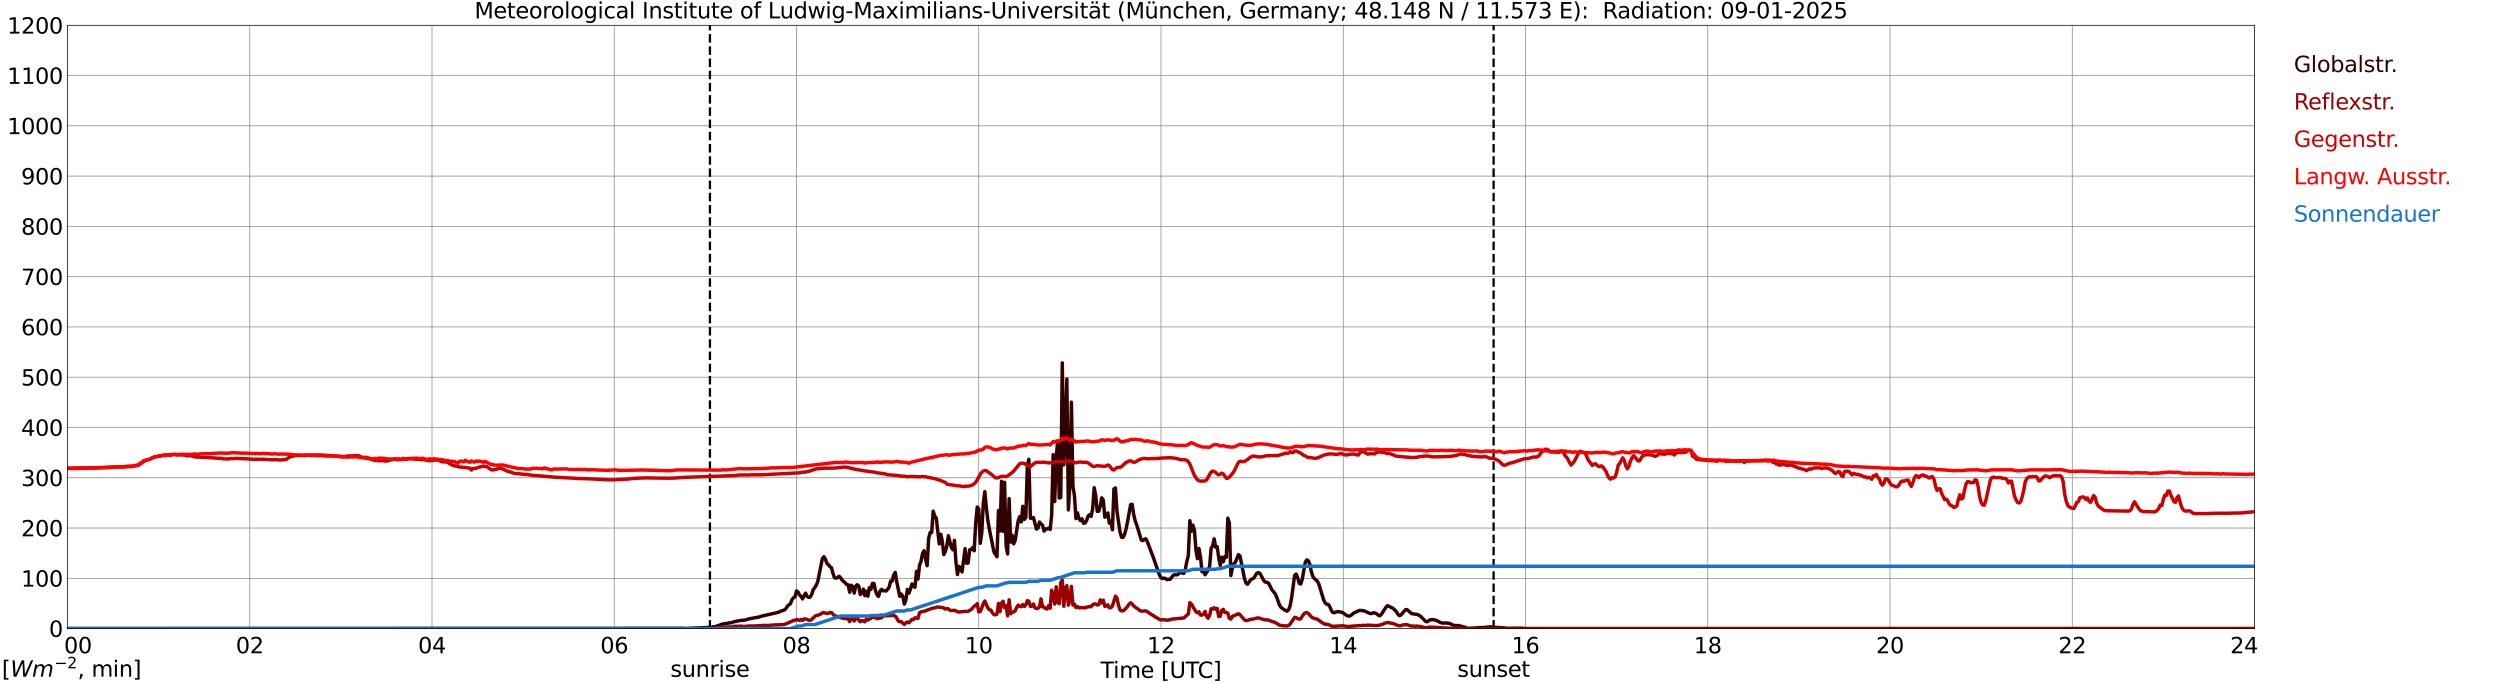 <?xml version="1.0" encoding="utf-8" standalone="no"?>
<!DOCTYPE svg PUBLIC "-//W3C//DTD SVG 1.1//EN"
  "http://www.w3.org/Graphics/SVG/1.1/DTD/svg11.dtd">
<svg xmlns:xlink="http://www.w3.org/1999/xlink" width="1085.4pt" height="296.64pt" viewBox="0 0 1085.4 296.64" xmlns="http://www.w3.org/2000/svg" version="1.1">
 <defs>
  <style type="text/css">*{stroke-linejoin: round; stroke-linecap: butt}</style>
 </defs>
 <g id="figure_1">
  <g id="patch_1">
   <path d="M 0 296.64 
L 1085.4 296.64 
L 1085.4 0 
L 0 0 
z
" style="fill: #ffffff"/>
  </g>
  <g id="axes_1">
   <g id="patch_2">
    <path d="M 29.306 272.909 
L 978.814 272.909 
L 978.814 10.976 
L 29.306 10.976 
z
" style="fill: #ffffff"/>
   </g>
   <g id="patch_3">
    <path d="M 978.814 272.909 
L 978.814 272.909 
L 978.814 10.976 
L 978.814 10.976 
z
" clip-path="url(#p89f422382a)" style="fill: #d3d3d3; opacity: 0.25; stroke: #d3d3d3; stroke-linejoin: miter"/>
   </g>
   <g id="matplotlib.axis_1">
    <g id="xtick_1">
     <g id="line2d_1">
      <path d="M 29.306 272.909 
L 29.306 10.976 
" clip-path="url(#p89f422382a)" style="fill: none; stroke: #808080; stroke-width: 0.3; stroke-linecap: square"/>
     </g>
     <g id="line2d_2"/>
     <g id="text_1">
      <!--    00 -->
      <g transform="translate(18.733 283.627) scale(0.095 -0.095)">
       <defs>
        <path id="DejaVuSans-20" transform="scale(0.016)"/>
        <path id="DejaVuSans-30" d="M 2034 4250 
Q 1547 4250 1301 3770 
Q 1056 3291 1056 2328 
Q 1056 1369 1301 889 
Q 1547 409 2034 409 
Q 2525 409 2770 889 
Q 3016 1369 3016 2328 
Q 3016 3291 2770 3770 
Q 2525 4250 2034 4250 
z
M 2034 4750 
Q 2819 4750 3233 4129 
Q 3647 3509 3647 2328 
Q 3647 1150 3233 529 
Q 2819 -91 2034 -91 
Q 1250 -91 836 529 
Q 422 1150 422 2328 
Q 422 3509 836 4129 
Q 1250 4750 2034 4750 
z
" transform="scale(0.016)"/>
       </defs>
       <use xlink:href="#DejaVuSans-20"/>
       <use xlink:href="#DejaVuSans-20" transform="translate(31.787 0)"/>
       <use xlink:href="#DejaVuSans-20" transform="translate(63.574 0)"/>
       <use xlink:href="#DejaVuSans-30" transform="translate(95.361 0)"/>
       <use xlink:href="#DejaVuSans-30" transform="translate(158.984 0)"/>
      </g>
     </g>
    </g>
    <g id="xtick_2">
     <g id="line2d_3">
      <path d="M 108.431 272.909 
L 108.431 10.976 
" clip-path="url(#p89f422382a)" style="fill: none; stroke: #808080; stroke-width: 0.3; stroke-linecap: square"/>
     </g>
     <g id="line2d_4"/>
     <g id="text_2">
      <!-- 02 -->
      <g transform="translate(102.387 283.627) scale(0.095 -0.095)">
       <defs>
        <path id="DejaVuSans-32" d="M 1228 531 
L 3431 531 
L 3431 0 
L 469 0 
L 469 531 
Q 828 903 1448 1529 
Q 2069 2156 2228 2338 
Q 2531 2678 2651 2914 
Q 2772 3150 2772 3378 
Q 2772 3750 2511 3984 
Q 2250 4219 1831 4219 
Q 1534 4219 1204 4116 
Q 875 4013 500 3803 
L 500 4441 
Q 881 4594 1212 4672 
Q 1544 4750 1819 4750 
Q 2544 4750 2975 4387 
Q 3406 4025 3406 3419 
Q 3406 3131 3298 2873 
Q 3191 2616 2906 2266 
Q 2828 2175 2409 1742 
Q 1991 1309 1228 531 
z
" transform="scale(0.016)"/>
       </defs>
       <use xlink:href="#DejaVuSans-30"/>
       <use xlink:href="#DejaVuSans-32" transform="translate(63.623 0)"/>
      </g>
     </g>
    </g>
    <g id="xtick_3">
     <g id="line2d_5">
      <path d="M 187.557 272.909 
L 187.557 10.976 
" clip-path="url(#p89f422382a)" style="fill: none; stroke: #808080; stroke-width: 0.3; stroke-linecap: square"/>
     </g>
     <g id="line2d_6"/>
     <g id="text_3">
      <!-- 04 -->
      <g transform="translate(181.513 283.627) scale(0.095 -0.095)">
       <defs>
        <path id="DejaVuSans-34" d="M 2419 4116 
L 825 1625 
L 2419 1625 
L 2419 4116 
z
M 2253 4666 
L 3047 4666 
L 3047 1625 
L 3713 1625 
L 3713 1100 
L 3047 1100 
L 3047 0 
L 2419 0 
L 2419 1100 
L 313 1100 
L 313 1709 
L 2253 4666 
z
" transform="scale(0.016)"/>
       </defs>
       <use xlink:href="#DejaVuSans-30"/>
       <use xlink:href="#DejaVuSans-34" transform="translate(63.623 0)"/>
      </g>
     </g>
    </g>
    <g id="xtick_4">
     <g id="line2d_7">
      <path d="M 266.683 272.909 
L 266.683 10.976 
" clip-path="url(#p89f422382a)" style="fill: none; stroke: #808080; stroke-width: 0.3; stroke-linecap: square"/>
     </g>
     <g id="line2d_8"/>
     <g id="text_4">
      <!-- 06 -->
      <g transform="translate(260.638 283.627) scale(0.095 -0.095)">
       <defs>
        <path id="DejaVuSans-36" d="M 2113 2584 
Q 1688 2584 1439 2293 
Q 1191 2003 1191 1497 
Q 1191 994 1439 701 
Q 1688 409 2113 409 
Q 2538 409 2786 701 
Q 3034 994 3034 1497 
Q 3034 2003 2786 2293 
Q 2538 2584 2113 2584 
z
M 3366 4563 
L 3366 3988 
Q 3128 4100 2886 4159 
Q 2644 4219 2406 4219 
Q 1781 4219 1451 3797 
Q 1122 3375 1075 2522 
Q 1259 2794 1537 2939 
Q 1816 3084 2150 3084 
Q 2853 3084 3261 2657 
Q 3669 2231 3669 1497 
Q 3669 778 3244 343 
Q 2819 -91 2113 -91 
Q 1303 -91 875 529 
Q 447 1150 447 2328 
Q 447 3434 972 4092 
Q 1497 4750 2381 4750 
Q 2619 4750 2861 4703 
Q 3103 4656 3366 4563 
z
" transform="scale(0.016)"/>
       </defs>
       <use xlink:href="#DejaVuSans-30"/>
       <use xlink:href="#DejaVuSans-36" transform="translate(63.623 0)"/>
      </g>
     </g>
    </g>
    <g id="xtick_5">
     <g id="line2d_9">
      <path d="M 345.808 272.909 
L 345.808 10.976 
" clip-path="url(#p89f422382a)" style="fill: none; stroke: #808080; stroke-width: 0.3; stroke-linecap: square"/>
     </g>
     <g id="line2d_10"/>
     <g id="text_5">
      <!-- 08 -->
      <g transform="translate(339.764 283.627) scale(0.095 -0.095)">
       <defs>
        <path id="DejaVuSans-38" d="M 2034 2216 
Q 1584 2216 1326 1975 
Q 1069 1734 1069 1313 
Q 1069 891 1326 650 
Q 1584 409 2034 409 
Q 2484 409 2743 651 
Q 3003 894 3003 1313 
Q 3003 1734 2745 1975 
Q 2488 2216 2034 2216 
z
M 1403 2484 
Q 997 2584 770 2862 
Q 544 3141 544 3541 
Q 544 4100 942 4425 
Q 1341 4750 2034 4750 
Q 2731 4750 3128 4425 
Q 3525 4100 3525 3541 
Q 3525 3141 3298 2862 
Q 3072 2584 2669 2484 
Q 3125 2378 3379 2068 
Q 3634 1759 3634 1313 
Q 3634 634 3220 271 
Q 2806 -91 2034 -91 
Q 1263 -91 848 271 
Q 434 634 434 1313 
Q 434 1759 690 2068 
Q 947 2378 1403 2484 
z
M 1172 3481 
Q 1172 3119 1398 2916 
Q 1625 2713 2034 2713 
Q 2441 2713 2670 2916 
Q 2900 3119 2900 3481 
Q 2900 3844 2670 4047 
Q 2441 4250 2034 4250 
Q 1625 4250 1398 4047 
Q 1172 3844 1172 3481 
z
" transform="scale(0.016)"/>
       </defs>
       <use xlink:href="#DejaVuSans-30"/>
       <use xlink:href="#DejaVuSans-38" transform="translate(63.623 0)"/>
      </g>
     </g>
    </g>
    <g id="xtick_6">
     <g id="line2d_11">
      <path d="M 424.934 272.909 
L 424.934 10.976 
" clip-path="url(#p89f422382a)" style="fill: none; stroke: #808080; stroke-width: 0.3; stroke-linecap: square"/>
     </g>
     <g id="line2d_12"/>
     <g id="text_6">
      <!-- 10 -->
      <g transform="translate(418.89 283.627) scale(0.095 -0.095)">
       <defs>
        <path id="DejaVuSans-31" d="M 794 531 
L 1825 531 
L 1825 4091 
L 703 3866 
L 703 4441 
L 1819 4666 
L 2450 4666 
L 2450 531 
L 3481 531 
L 3481 0 
L 794 0 
L 794 531 
z
" transform="scale(0.016)"/>
       </defs>
       <use xlink:href="#DejaVuSans-31"/>
       <use xlink:href="#DejaVuSans-30" transform="translate(63.623 0)"/>
      </g>
     </g>
    </g>
    <g id="xtick_7">
     <g id="line2d_13">
      <path d="M 504.06 272.909 
L 504.06 10.976 
" clip-path="url(#p89f422382a)" style="fill: none; stroke: #808080; stroke-width: 0.3; stroke-linecap: square"/>
     </g>
     <g id="line2d_14"/>
     <g id="text_7">
      <!-- 12 -->
      <g transform="translate(498.015 283.627) scale(0.095 -0.095)">
       <use xlink:href="#DejaVuSans-31"/>
       <use xlink:href="#DejaVuSans-32" transform="translate(63.623 0)"/>
      </g>
     </g>
    </g>
    <g id="xtick_8">
     <g id="line2d_15">
      <path d="M 583.185 272.909 
L 583.185 10.976 
" clip-path="url(#p89f422382a)" style="fill: none; stroke: #808080; stroke-width: 0.3; stroke-linecap: square"/>
     </g>
     <g id="line2d_16"/>
     <g id="text_8">
      <!-- 14 -->
      <g transform="translate(577.141 283.627) scale(0.095 -0.095)">
       <use xlink:href="#DejaVuSans-31"/>
       <use xlink:href="#DejaVuSans-34" transform="translate(63.623 0)"/>
      </g>
     </g>
    </g>
    <g id="xtick_9">
     <g id="line2d_17">
      <path d="M 662.311 272.909 
L 662.311 10.976 
" clip-path="url(#p89f422382a)" style="fill: none; stroke: #808080; stroke-width: 0.3; stroke-linecap: square"/>
     </g>
     <g id="line2d_18"/>
     <g id="text_9">
      <!-- 16 -->
      <g transform="translate(656.267 283.627) scale(0.095 -0.095)">
       <use xlink:href="#DejaVuSans-31"/>
       <use xlink:href="#DejaVuSans-36" transform="translate(63.623 0)"/>
      </g>
     </g>
    </g>
    <g id="xtick_10">
     <g id="line2d_19">
      <path d="M 741.437 272.909 
L 741.437 10.976 
" clip-path="url(#p89f422382a)" style="fill: none; stroke: #808080; stroke-width: 0.3; stroke-linecap: square"/>
     </g>
     <g id="line2d_20"/>
     <g id="text_10">
      <!-- 18 -->
      <g transform="translate(735.392 283.627) scale(0.095 -0.095)">
       <use xlink:href="#DejaVuSans-31"/>
       <use xlink:href="#DejaVuSans-38" transform="translate(63.623 0)"/>
      </g>
     </g>
    </g>
    <g id="xtick_11">
     <g id="line2d_21">
      <path d="M 820.562 272.909 
L 820.562 10.976 
" clip-path="url(#p89f422382a)" style="fill: none; stroke: #808080; stroke-width: 0.3; stroke-linecap: square"/>
     </g>
     <g id="line2d_22"/>
     <g id="text_11">
      <!-- 20 -->
      <g transform="translate(814.518 283.627) scale(0.095 -0.095)">
       <use xlink:href="#DejaVuSans-32"/>
       <use xlink:href="#DejaVuSans-30" transform="translate(63.623 0)"/>
      </g>
     </g>
    </g>
    <g id="xtick_12">
     <g id="line2d_23">
      <path d="M 899.688 272.909 
L 899.688 10.976 
" clip-path="url(#p89f422382a)" style="fill: none; stroke: #808080; stroke-width: 0.3; stroke-linecap: square"/>
     </g>
     <g id="line2d_24"/>
     <g id="text_12">
      <!-- 22 -->
      <g transform="translate(893.644 283.627) scale(0.095 -0.095)">
       <use xlink:href="#DejaVuSans-32"/>
       <use xlink:href="#DejaVuSans-32" transform="translate(63.623 0)"/>
      </g>
     </g>
    </g>
    <g id="xtick_13">
     <g id="line2d_25">
      <path d="M 978.814 272.909 
L 978.814 10.976 
" clip-path="url(#p89f422382a)" style="fill: none; stroke: #808080; stroke-width: 0.3; stroke-linecap: square"/>
     </g>
     <g id="line2d_26"/>
     <g id="text_13">
      <!-- 24    -->
      <g transform="translate(968.241 283.627) scale(0.095 -0.095)">
       <use xlink:href="#DejaVuSans-32"/>
       <use xlink:href="#DejaVuSans-34" transform="translate(63.623 0)"/>
       <use xlink:href="#DejaVuSans-20" transform="translate(127.246 0)"/>
       <use xlink:href="#DejaVuSans-20" transform="translate(159.033 0)"/>
       <use xlink:href="#DejaVuSans-20" transform="translate(190.82 0)"/>
      </g>
     </g>
    </g>
    <g id="text_14">
     <!-- Time [UTC] -->
     <g transform="translate(477.806 294.322) scale(0.095 -0.095)">
      <defs>
       <path id="DejaVuSans-54" d="M -19 4666 
L 3928 4666 
L 3928 4134 
L 2272 4134 
L 2272 0 
L 1638 0 
L 1638 4134 
L -19 4134 
L -19 4666 
z
" transform="scale(0.016)"/>
       <path id="DejaVuSans-69" d="M 603 3500 
L 1178 3500 
L 1178 0 
L 603 0 
L 603 3500 
z
M 603 4863 
L 1178 4863 
L 1178 4134 
L 603 4134 
L 603 4863 
z
" transform="scale(0.016)"/>
       <path id="DejaVuSans-6d" d="M 3328 2828 
Q 3544 3216 3844 3400 
Q 4144 3584 4550 3584 
Q 5097 3584 5394 3201 
Q 5691 2819 5691 2113 
L 5691 0 
L 5113 0 
L 5113 2094 
Q 5113 2597 4934 2840 
Q 4756 3084 4391 3084 
Q 3944 3084 3684 2787 
Q 3425 2491 3425 1978 
L 3425 0 
L 2847 0 
L 2847 2094 
Q 2847 2600 2669 2842 
Q 2491 3084 2119 3084 
Q 1678 3084 1418 2786 
Q 1159 2488 1159 1978 
L 1159 0 
L 581 0 
L 581 3500 
L 1159 3500 
L 1159 2956 
Q 1356 3278 1631 3431 
Q 1906 3584 2284 3584 
Q 2666 3584 2933 3390 
Q 3200 3197 3328 2828 
z
" transform="scale(0.016)"/>
       <path id="DejaVuSans-65" d="M 3597 1894 
L 3597 1613 
L 953 1613 
Q 991 1019 1311 708 
Q 1631 397 2203 397 
Q 2534 397 2845 478 
Q 3156 559 3463 722 
L 3463 178 
Q 3153 47 2828 -22 
Q 2503 -91 2169 -91 
Q 1331 -91 842 396 
Q 353 884 353 1716 
Q 353 2575 817 3079 
Q 1281 3584 2069 3584 
Q 2775 3584 3186 3129 
Q 3597 2675 3597 1894 
z
M 3022 2063 
Q 3016 2534 2758 2815 
Q 2500 3097 2075 3097 
Q 1594 3097 1305 2825 
Q 1016 2553 972 2059 
L 3022 2063 
z
" transform="scale(0.016)"/>
       <path id="DejaVuSans-5b" d="M 550 4863 
L 1875 4863 
L 1875 4416 
L 1125 4416 
L 1125 -397 
L 1875 -397 
L 1875 -844 
L 550 -844 
L 550 4863 
z
" transform="scale(0.016)"/>
       <path id="DejaVuSans-55" d="M 556 4666 
L 1191 4666 
L 1191 1831 
Q 1191 1081 1462 751 
Q 1734 422 2344 422 
Q 2950 422 3222 751 
Q 3494 1081 3494 1831 
L 3494 4666 
L 4128 4666 
L 4128 1753 
Q 4128 841 3676 375 
Q 3225 -91 2344 -91 
Q 1459 -91 1007 375 
Q 556 841 556 1753 
L 556 4666 
z
" transform="scale(0.016)"/>
       <path id="DejaVuSans-43" d="M 4122 4306 
L 4122 3641 
Q 3803 3938 3442 4084 
Q 3081 4231 2675 4231 
Q 1875 4231 1450 3742 
Q 1025 3253 1025 2328 
Q 1025 1406 1450 917 
Q 1875 428 2675 428 
Q 3081 428 3442 575 
Q 3803 722 4122 1019 
L 4122 359 
Q 3791 134 3420 21 
Q 3050 -91 2638 -91 
Q 1578 -91 968 557 
Q 359 1206 359 2328 
Q 359 3453 968 4101 
Q 1578 4750 2638 4750 
Q 3056 4750 3426 4639 
Q 3797 4528 4122 4306 
z
" transform="scale(0.016)"/>
       <path id="DejaVuSans-5d" d="M 1947 4863 
L 1947 -844 
L 622 -844 
L 622 -397 
L 1369 -397 
L 1369 4416 
L 622 4416 
L 622 4863 
L 1947 4863 
z
" transform="scale(0.016)"/>
      </defs>
      <use xlink:href="#DejaVuSans-54"/>
      <use xlink:href="#DejaVuSans-69" transform="translate(57.959 0)"/>
      <use xlink:href="#DejaVuSans-6d" transform="translate(85.742 0)"/>
      <use xlink:href="#DejaVuSans-65" transform="translate(183.154 0)"/>
      <use xlink:href="#DejaVuSans-20" transform="translate(244.678 0)"/>
      <use xlink:href="#DejaVuSans-5b" transform="translate(276.465 0)"/>
      <use xlink:href="#DejaVuSans-55" transform="translate(315.479 0)"/>
      <use xlink:href="#DejaVuSans-54" transform="translate(388.672 0)"/>
      <use xlink:href="#DejaVuSans-43" transform="translate(443.881 0)"/>
      <use xlink:href="#DejaVuSans-5d" transform="translate(513.705 0)"/>
     </g>
    </g>
   </g>
   <g id="matplotlib.axis_2">
    <g id="ytick_1">
     <g id="line2d_27">
      <path d="M 29.306 272.909 
L 978.814 272.909 
" clip-path="url(#p89f422382a)" style="fill: none; stroke: #808080; stroke-width: 0.3; stroke-linecap: square"/>
     </g>
     <g id="line2d_28"/>
     <g id="text_15">
      <!-- 0 -->
      <g transform="translate(21.261 276.518) scale(0.095 -0.095)">
       <use xlink:href="#DejaVuSans-30"/>
      </g>
     </g>
    </g>
    <g id="ytick_2">
     <g id="line2d_29">
      <path d="M 29.306 251.081 
L 978.814 251.081 
" clip-path="url(#p89f422382a)" style="fill: none; stroke: #808080; stroke-width: 0.3; stroke-linecap: square"/>
     </g>
     <g id="line2d_30"/>
     <g id="text_16">
      <!-- 100 -->
      <g transform="translate(9.173 254.69) scale(0.095 -0.095)">
       <use xlink:href="#DejaVuSans-31"/>
       <use xlink:href="#DejaVuSans-30" transform="translate(63.623 0)"/>
       <use xlink:href="#DejaVuSans-30" transform="translate(127.246 0)"/>
      </g>
     </g>
    </g>
    <g id="ytick_3">
     <g id="line2d_31">
      <path d="M 29.306 229.253 
L 978.814 229.253 
" clip-path="url(#p89f422382a)" style="fill: none; stroke: #808080; stroke-width: 0.3; stroke-linecap: square"/>
     </g>
     <g id="line2d_32"/>
     <g id="text_17">
      <!-- 200 -->
      <g transform="translate(9.173 232.863) scale(0.095 -0.095)">
       <use xlink:href="#DejaVuSans-32"/>
       <use xlink:href="#DejaVuSans-30" transform="translate(63.623 0)"/>
       <use xlink:href="#DejaVuSans-30" transform="translate(127.246 0)"/>
      </g>
     </g>
    </g>
    <g id="ytick_4">
     <g id="line2d_33">
      <path d="M 29.306 207.426 
L 978.814 207.426 
" clip-path="url(#p89f422382a)" style="fill: none; stroke: #808080; stroke-width: 0.3; stroke-linecap: square"/>
     </g>
     <g id="line2d_34"/>
     <g id="text_18">
      <!-- 300 -->
      <g transform="translate(9.173 211.035) scale(0.095 -0.095)">
       <defs>
        <path id="DejaVuSans-33" d="M 2597 2516 
Q 3050 2419 3304 2112 
Q 3559 1806 3559 1356 
Q 3559 666 3084 287 
Q 2609 -91 1734 -91 
Q 1441 -91 1130 -33 
Q 819 25 488 141 
L 488 750 
Q 750 597 1062 519 
Q 1375 441 1716 441 
Q 2309 441 2620 675 
Q 2931 909 2931 1356 
Q 2931 1769 2642 2001 
Q 2353 2234 1838 2234 
L 1294 2234 
L 1294 2753 
L 1863 2753 
Q 2328 2753 2575 2939 
Q 2822 3125 2822 3475 
Q 2822 3834 2567 4026 
Q 2313 4219 1838 4219 
Q 1578 4219 1281 4162 
Q 984 4106 628 3988 
L 628 4550 
Q 988 4650 1302 4700 
Q 1616 4750 1894 4750 
Q 2613 4750 3031 4423 
Q 3450 4097 3450 3541 
Q 3450 3153 3228 2886 
Q 3006 2619 2597 2516 
z
" transform="scale(0.016)"/>
       </defs>
       <use xlink:href="#DejaVuSans-33"/>
       <use xlink:href="#DejaVuSans-30" transform="translate(63.623 0)"/>
       <use xlink:href="#DejaVuSans-30" transform="translate(127.246 0)"/>
      </g>
     </g>
    </g>
    <g id="ytick_5">
     <g id="line2d_35">
      <path d="M 29.306 185.598 
L 978.814 185.598 
" clip-path="url(#p89f422382a)" style="fill: none; stroke: #808080; stroke-width: 0.3; stroke-linecap: square"/>
     </g>
     <g id="line2d_36"/>
     <g id="text_19">
      <!-- 400 -->
      <g transform="translate(9.173 189.207) scale(0.095 -0.095)">
       <use xlink:href="#DejaVuSans-34"/>
       <use xlink:href="#DejaVuSans-30" transform="translate(63.623 0)"/>
       <use xlink:href="#DejaVuSans-30" transform="translate(127.246 0)"/>
      </g>
     </g>
    </g>
    <g id="ytick_6">
     <g id="line2d_37">
      <path d="M 29.306 163.77 
L 978.814 163.77 
" clip-path="url(#p89f422382a)" style="fill: none; stroke: #808080; stroke-width: 0.3; stroke-linecap: square"/>
     </g>
     <g id="line2d_38"/>
     <g id="text_20">
      <!-- 500 -->
      <g transform="translate(9.173 167.379) scale(0.095 -0.095)">
       <defs>
        <path id="DejaVuSans-35" d="M 691 4666 
L 3169 4666 
L 3169 4134 
L 1269 4134 
L 1269 2991 
Q 1406 3038 1543 3061 
Q 1681 3084 1819 3084 
Q 2600 3084 3056 2656 
Q 3513 2228 3513 1497 
Q 3513 744 3044 326 
Q 2575 -91 1722 -91 
Q 1428 -91 1123 -41 
Q 819 9 494 109 
L 494 744 
Q 775 591 1075 516 
Q 1375 441 1709 441 
Q 2250 441 2565 725 
Q 2881 1009 2881 1497 
Q 2881 1984 2565 2268 
Q 2250 2553 1709 2553 
Q 1456 2553 1204 2497 
Q 953 2441 691 2322 
L 691 4666 
z
" transform="scale(0.016)"/>
       </defs>
       <use xlink:href="#DejaVuSans-35"/>
       <use xlink:href="#DejaVuSans-30" transform="translate(63.623 0)"/>
       <use xlink:href="#DejaVuSans-30" transform="translate(127.246 0)"/>
      </g>
     </g>
    </g>
    <g id="ytick_7">
     <g id="line2d_39">
      <path d="M 29.306 141.942 
L 978.814 141.942 
" clip-path="url(#p89f422382a)" style="fill: none; stroke: #808080; stroke-width: 0.3; stroke-linecap: square"/>
     </g>
     <g id="line2d_40"/>
     <g id="text_21">
      <!-- 600 -->
      <g transform="translate(9.173 145.551) scale(0.095 -0.095)">
       <use xlink:href="#DejaVuSans-36"/>
       <use xlink:href="#DejaVuSans-30" transform="translate(63.623 0)"/>
       <use xlink:href="#DejaVuSans-30" transform="translate(127.246 0)"/>
      </g>
     </g>
    </g>
    <g id="ytick_8">
     <g id="line2d_41">
      <path d="M 29.306 120.114 
L 978.814 120.114 
" clip-path="url(#p89f422382a)" style="fill: none; stroke: #808080; stroke-width: 0.3; stroke-linecap: square"/>
     </g>
     <g id="line2d_42"/>
     <g id="text_22">
      <!-- 700 -->
      <g transform="translate(9.173 123.724) scale(0.095 -0.095)">
       <defs>
        <path id="DejaVuSans-37" d="M 525 4666 
L 3525 4666 
L 3525 4397 
L 1831 0 
L 1172 0 
L 2766 4134 
L 525 4134 
L 525 4666 
z
" transform="scale(0.016)"/>
       </defs>
       <use xlink:href="#DejaVuSans-37"/>
       <use xlink:href="#DejaVuSans-30" transform="translate(63.623 0)"/>
       <use xlink:href="#DejaVuSans-30" transform="translate(127.246 0)"/>
      </g>
     </g>
    </g>
    <g id="ytick_9">
     <g id="line2d_43">
      <path d="M 29.306 98.287 
L 978.814 98.287 
" clip-path="url(#p89f422382a)" style="fill: none; stroke: #808080; stroke-width: 0.3; stroke-linecap: square"/>
     </g>
     <g id="line2d_44"/>
     <g id="text_23">
      <!-- 800 -->
      <g transform="translate(9.173 101.896) scale(0.095 -0.095)">
       <use xlink:href="#DejaVuSans-38"/>
       <use xlink:href="#DejaVuSans-30" transform="translate(63.623 0)"/>
       <use xlink:href="#DejaVuSans-30" transform="translate(127.246 0)"/>
      </g>
     </g>
    </g>
    <g id="ytick_10">
     <g id="line2d_45">
      <path d="M 29.306 76.459 
L 978.814 76.459 
" clip-path="url(#p89f422382a)" style="fill: none; stroke: #808080; stroke-width: 0.3; stroke-linecap: square"/>
     </g>
     <g id="line2d_46"/>
     <g id="text_24">
      <!-- 900 -->
      <g transform="translate(9.173 80.068) scale(0.095 -0.095)">
       <defs>
        <path id="DejaVuSans-39" d="M 703 97 
L 703 672 
Q 941 559 1184 500 
Q 1428 441 1663 441 
Q 2288 441 2617 861 
Q 2947 1281 2994 2138 
Q 2813 1869 2534 1725 
Q 2256 1581 1919 1581 
Q 1219 1581 811 2004 
Q 403 2428 403 3163 
Q 403 3881 828 4315 
Q 1253 4750 1959 4750 
Q 2769 4750 3195 4129 
Q 3622 3509 3622 2328 
Q 3622 1225 3098 567 
Q 2575 -91 1691 -91 
Q 1453 -91 1209 -44 
Q 966 3 703 97 
z
M 1959 2075 
Q 2384 2075 2632 2365 
Q 2881 2656 2881 3163 
Q 2881 3666 2632 3958 
Q 2384 4250 1959 4250 
Q 1534 4250 1286 3958 
Q 1038 3666 1038 3163 
Q 1038 2656 1286 2365 
Q 1534 2075 1959 2075 
z
" transform="scale(0.016)"/>
       </defs>
       <use xlink:href="#DejaVuSans-39"/>
       <use xlink:href="#DejaVuSans-30" transform="translate(63.623 0)"/>
       <use xlink:href="#DejaVuSans-30" transform="translate(127.246 0)"/>
      </g>
     </g>
    </g>
    <g id="ytick_11">
     <g id="line2d_47">
      <path d="M 29.306 54.631 
L 978.814 54.631 
" clip-path="url(#p89f422382a)" style="fill: none; stroke: #808080; stroke-width: 0.3; stroke-linecap: square"/>
     </g>
     <g id="line2d_48"/>
     <g id="text_25">
      <!-- 1000 -->
      <g transform="translate(3.128 58.24) scale(0.095 -0.095)">
       <use xlink:href="#DejaVuSans-31"/>
       <use xlink:href="#DejaVuSans-30" transform="translate(63.623 0)"/>
       <use xlink:href="#DejaVuSans-30" transform="translate(127.246 0)"/>
       <use xlink:href="#DejaVuSans-30" transform="translate(190.869 0)"/>
      </g>
     </g>
    </g>
    <g id="ytick_12">
     <g id="line2d_49">
      <path d="M 29.306 32.803 
L 978.814 32.803 
" clip-path="url(#p89f422382a)" style="fill: none; stroke: #808080; stroke-width: 0.3; stroke-linecap: square"/>
     </g>
     <g id="line2d_50"/>
     <g id="text_26">
      <!-- 1100 -->
      <g transform="translate(3.128 36.413) scale(0.095 -0.095)">
       <use xlink:href="#DejaVuSans-31"/>
       <use xlink:href="#DejaVuSans-31" transform="translate(63.623 0)"/>
       <use xlink:href="#DejaVuSans-30" transform="translate(127.246 0)"/>
       <use xlink:href="#DejaVuSans-30" transform="translate(190.869 0)"/>
      </g>
     </g>
    </g>
    <g id="ytick_13">
     <g id="line2d_51">
      <path d="M 29.306 10.976 
L 978.814 10.976 
" clip-path="url(#p89f422382a)" style="fill: none; stroke: #808080; stroke-width: 0.3; stroke-linecap: square"/>
     </g>
     <g id="line2d_52"/>
     <g id="text_27">
      <!-- 1200 -->
      <g transform="translate(3.128 14.585) scale(0.095 -0.095)">
       <use xlink:href="#DejaVuSans-31"/>
       <use xlink:href="#DejaVuSans-32" transform="translate(63.623 0)"/>
       <use xlink:href="#DejaVuSans-30" transform="translate(127.246 0)"/>
       <use xlink:href="#DejaVuSans-30" transform="translate(190.869 0)"/>
      </g>
     </g>
    </g>
   </g>
   <g id="line2d_53">
    <path d="M 308.224 272.909 
L 308.224 10.976 
" clip-path="url(#p89f422382a)" style="fill: none; stroke-dasharray: 3.7,1.6; stroke-dashoffset: 0; stroke: #000000"/>
   </g>
   <g id="line2d_54">
    <path d="M 648.464 272.909 
L 648.464 10.976 
" clip-path="url(#p89f422382a)" style="fill: none; stroke-dasharray: 3.7,1.6; stroke-dashoffset: 0; stroke: #000000"/>
   </g>
   <g id="line2d_55">
    <path d="M 29.306 272.909 
L 295.036 272.83 
L 295.696 272.749 
L 297.674 272.909 
L 306.246 272.466 
L 307.564 272.405 
L 308.883 272.343 
L 309.543 272.121 
L 310.861 272.018 
L 311.521 271.676 
L 312.839 271.25 
L 313.499 270.986 
L 316.136 270.58 
L 316.796 270.357 
L 317.455 270.418 
L 318.774 269.912 
L 321.411 269.405 
L 323.39 269.222 
L 325.368 268.635 
L 326.686 268.412 
L 328.665 268.026 
L 329.324 267.965 
L 330.643 267.5 
L 337.896 265.858 
L 338.555 265.494 
L 340.533 264.846 
L 341.193 264.256 
L 341.852 263.224 
L 342.512 262.534 
L 343.171 262.15 
L 343.83 260.406 
L 344.49 259.493 
L 345.149 259.17 
L 345.808 256.555 
L 346.468 257.023 
L 347.127 258.339 
L 347.787 258.948 
L 348.446 260.022 
L 349.105 258.642 
L 349.765 257.529 
L 350.424 258.987 
L 351.083 259.352 
L 351.743 259.232 
L 352.402 258.055 
L 353.062 255.968 
L 353.721 255.156 
L 354.38 254.104 
L 355.04 252.482 
L 357.018 242.612 
L 357.677 241.699 
L 358.337 242.693 
L 358.996 244.637 
L 359.655 245.166 
L 360.315 246.017 
L 360.974 246.462 
L 361.634 248.874 
L 362.293 250.819 
L 362.952 251.002 
L 363.612 250.819 
L 364.271 250.19 
L 364.93 250.738 
L 365.59 251.873 
L 366.909 252.989 
L 367.568 253.759 
L 368.227 253.879 
L 368.887 257.143 
L 369.546 254.082 
L 370.206 254.67 
L 370.865 257.487 
L 371.524 254.427 
L 372.184 253.86 
L 372.843 254.469 
L 373.502 258.116 
L 374.162 257.407 
L 374.821 255.765 
L 375.481 258.603 
L 376.14 256.697 
L 376.799 258.845 
L 377.459 255.095 
L 378.118 255.927 
L 378.777 253.292 
L 379.437 253.334 
L 380.096 256.433 
L 380.756 258.278 
L 381.415 258.948 
L 382.074 256.617 
L 382.734 255.888 
L 383.393 256.514 
L 384.053 256.433 
L 384.712 256.597 
L 385.371 255.907 
L 386.031 254.873 
L 386.69 252.26 
L 387.349 252.299 
L 388.009 249.684 
L 388.668 248.51 
L 389.328 252.644 
L 390.646 258.926 
L 391.306 257.874 
L 391.965 258.948 
L 392.624 262.27 
L 393.284 260.567 
L 393.943 255.888 
L 394.603 257.549 
L 395.262 255.888 
L 395.921 253.537 
L 396.581 254.569 
L 397.24 254.953 
L 397.899 248.064 
L 398.559 251.408 
L 399.218 245.408 
L 399.878 243.686 
L 400.537 240.261 
L 401.196 239.106 
L 401.856 242.754 
L 402.515 245.611 
L 403.175 233.796 
L 403.834 231.2 
L 404.493 231.222 
L 405.153 221.919 
L 405.812 223.986 
L 406.471 224.899 
L 407.79 236.166 
L 408.45 231.951 
L 409.109 234.992 
L 409.768 240.787 
L 410.428 239.449 
L 411.087 236.998 
L 411.746 232.58 
L 413.065 237.768 
L 413.725 238.7 
L 414.384 234.586 
L 415.043 244.05 
L 415.703 249.442 
L 416.362 245.914 
L 417.022 246.585 
L 417.681 248.287 
L 419 238.194 
L 419.659 244.537 
L 420.318 244.437 
L 420.978 238.7 
L 421.637 238.659 
L 422.297 237.646 
L 422.956 239.106 
L 423.615 227.005 
L 424.275 220.136 
L 424.934 221.048 
L 425.593 235.882 
L 426.253 231.222 
L 426.912 218.473 
L 427.572 213.467 
L 428.231 220.481 
L 428.89 225.931 
L 429.55 229.823 
L 431.528 239.632 
L 432.847 241.719 
L 433.506 221.616 
L 434.165 230.552 
L 434.825 208.927 
L 435.484 230.694 
L 436.144 209.394 
L 436.803 236.876 
L 437.462 240.503 
L 438.122 216.486 
L 438.781 235.376 
L 439.44 232.396 
L 440.1 236.105 
L 440.759 234.566 
L 442.078 225.953 
L 442.737 224.27 
L 443.397 226.579 
L 444.056 219.811 
L 444.716 225.505 
L 445.375 224.654 
L 446.034 201.975 
L 446.694 199.421 
L 447.353 224.96 
L 448.012 225.019 
L 448.672 224.696 
L 449.991 229.701 
L 450.65 229.356 
L 451.309 226.64 
L 451.969 227.472 
L 452.628 227.998 
L 453.287 230.594 
L 453.947 229.6 
L 454.606 229.681 
L 455.266 229.297 
L 455.925 229.884 
L 456.584 223.783 
L 457.244 197.376 
L 457.903 217.763 
L 458.563 198.347 
L 459.222 191.498 
L 459.881 216.224 
L 460.541 215.96 
L 461.2 157.551 
L 461.859 201.814 
L 462.519 187.464 
L 463.178 164.543 
L 463.838 221.371 
L 464.497 210.307 
L 465.156 174.616 
L 465.816 211.136 
L 466.475 215.17 
L 467.134 225.141 
L 467.794 222.648 
L 468.453 225.182 
L 469.113 226.053 
L 469.772 225.244 
L 470.431 227.169 
L 471.091 227.088 
L 471.75 225.992 
L 472.409 224.026 
L 473.069 223.46 
L 473.728 224.229 
L 474.388 220.906 
L 475.047 211.745 
L 475.706 215.17 
L 476.366 222.02 
L 477.025 221.939 
L 477.685 219.73 
L 478.344 216.144 
L 479.003 217.115 
L 479.663 224.554 
L 480.322 224.229 
L 480.981 222.69 
L 481.641 227.147 
L 482.3 226.337 
L 482.96 230.006 
L 483.619 212.291 
L 484.278 211.826 
L 484.938 221.958 
L 486.256 230.917 
L 486.916 233.228 
L 487.575 233.329 
L 488.235 231.993 
L 488.894 229.64 
L 489.553 226.459 
L 490.872 219.082 
L 491.532 218.94 
L 492.191 223.338 
L 492.85 226.114 
L 493.51 227.878 
L 495.488 234.402 
L 496.147 234.686 
L 496.807 234.18 
L 497.466 233.938 
L 498.125 235.173 
L 500.763 242.145 
L 502.741 247.82 
L 503.4 249.584 
L 504.06 250.819 
L 504.719 251.164 
L 505.379 250.983 
L 506.038 251.205 
L 506.697 251.67 
L 507.357 251.489 
L 508.016 251.529 
L 509.335 249.787 
L 509.994 249.523 
L 510.654 249.584 
L 511.313 249.483 
L 511.972 248.874 
L 512.632 248.49 
L 513.291 248.793 
L 513.95 248.935 
L 514.61 247.233 
L 515.269 243.786 
L 515.929 241.213 
L 516.588 226.073 
L 517.247 230.674 
L 517.907 227.979 
L 518.566 230.168 
L 519.226 238.72 
L 519.885 242.551 
L 520.544 238.133 
L 521.204 241.822 
L 521.863 248.226 
L 522.522 247.597 
L 523.182 249.523 
L 524.501 247.556 
L 525.16 245.875 
L 525.819 238.072 
L 526.479 236.998 
L 527.138 233.938 
L 527.797 237.605 
L 528.457 237.343 
L 529.116 242.125 
L 529.776 245.449 
L 530.435 241.902 
L 531.094 243.908 
L 531.754 241.658 
L 532.413 241.942 
L 533.073 224.979 
L 533.732 227.027 
L 534.391 249.887 
L 535.051 246.585 
L 535.71 244.699 
L 536.369 244.07 
L 537.688 240.787 
L 538.348 241.376 
L 540.326 251.286 
L 540.985 253.231 
L 541.644 253.657 
L 542.963 251.751 
L 543.623 251.326 
L 544.282 251.083 
L 545.601 248.916 
L 546.26 248.59 
L 546.919 248.874 
L 547.579 249.887 
L 548.238 251.267 
L 548.898 252.38 
L 549.557 252.805 
L 550.216 252.847 
L 550.876 253.395 
L 552.195 256.029 
L 553.513 257.61 
L 554.173 258.948 
L 555.491 262.615 
L 556.151 263.689 
L 557.47 264.682 
L 558.788 265.33 
L 559.448 264.763 
L 560.107 263.021 
L 560.766 259.574 
L 562.085 249.745 
L 562.745 249.239 
L 563.404 250.738 
L 564.063 253.292 
L 564.723 253.556 
L 565.382 251.489 
L 566.701 244.111 
L 567.36 243.057 
L 568.02 243.463 
L 568.679 245.043 
L 569.338 248.226 
L 569.998 250.332 
L 570.657 251.205 
L 571.976 252.38 
L 572.635 253.718 
L 574.613 260.244 
L 575.273 261.663 
L 575.932 262.311 
L 576.592 262.373 
L 577.251 263.204 
L 577.91 264.785 
L 578.57 265.858 
L 579.229 266.02 
L 580.548 265.533 
L 581.867 265.675 
L 582.526 265.817 
L 583.185 266.123 
L 584.504 267.116 
L 585.164 267.439 
L 585.823 267.5 
L 586.482 267.175 
L 587.801 266.123 
L 589.12 265.555 
L 589.779 265.188 
L 590.439 265.007 
L 591.757 265.129 
L 592.417 265.291 
L 594.395 266.181 
L 595.054 266.406 
L 595.714 266.323 
L 596.373 266.04 
L 597.032 266.181 
L 597.692 266.487 
L 598.351 267.055 
L 599.011 267.358 
L 599.67 266.832 
L 601.648 263.75 
L 602.307 263.001 
L 602.967 263.143 
L 603.626 263.569 
L 604.286 263.831 
L 604.945 264.217 
L 606.264 265.575 
L 606.923 266.668 
L 607.582 267.317 
L 608.242 266.993 
L 610.22 264.704 
L 610.879 264.662 
L 612.858 266.406 
L 615.495 266.81 
L 616.814 267.622 
L 618.133 268.938 
L 618.792 269.667 
L 619.451 269.973 
L 620.111 269.667 
L 620.77 269.1 
L 622.089 268.999 
L 623.408 269.264 
L 625.386 270.296 
L 626.705 270.56 
L 627.364 270.46 
L 628.683 270.54 
L 629.342 270.641 
L 631.32 271.614 
L 631.98 271.534 
L 632.639 271.654 
L 633.298 271.553 
L 634.617 271.979 
L 635.936 272.282 
L 637.255 272.811 
L 639.892 272.708 
L 642.53 272.444 
L 643.189 272.527 
L 647.145 272.121 
L 648.464 272.385 
L 650.442 272.424 
L 651.102 272.586 
L 651.761 272.466 
L 654.399 272.789 
L 660.992 272.749 
L 661.652 272.909 
L 978.154 272.909 
L 978.154 272.909 
" clip-path="url(#p89f422382a)" style="fill: none; stroke: #330000; stroke-width: 1.5; stroke-linecap: square"/>
   </g>
   <g id="line2d_56">
    <path d="M 29.306 272.909 
L 308.883 272.909 
L 309.543 272.621 
L 310.202 272.701 
L 310.861 272.662 
L 311.521 272.479 
L 314.818 272.276 
L 316.796 272.195 
L 317.455 272.256 
L 319.433 271.85 
L 320.752 271.933 
L 321.411 271.791 
L 322.73 271.992 
L 325.368 271.791 
L 327.346 271.769 
L 331.302 271.566 
L 331.961 271.507 
L 333.28 271.588 
L 335.258 271.385 
L 340.533 271.141 
L 343.83 269.724 
L 344.49 269.338 
L 345.149 269.338 
L 345.808 268.993 
L 346.468 269.095 
L 347.127 269.399 
L 347.787 268.932 
L 348.446 269.379 
L 349.105 268.709 
L 349.765 268.731 
L 350.424 268.932 
L 351.083 269.257 
L 351.743 269.318 
L 352.402 268.973 
L 353.721 267.655 
L 354.38 267.21 
L 355.04 267.129 
L 356.359 266.581 
L 357.018 266.055 
L 357.677 265.994 
L 358.996 266.297 
L 359.655 266.258 
L 360.315 265.933 
L 360.974 265.913 
L 362.293 267.332 
L 362.952 267.432 
L 364.93 268.122 
L 366.249 268.528 
L 366.909 268.589 
L 367.568 268.486 
L 368.227 268.689 
L 368.887 269.905 
L 369.546 268.528 
L 370.206 268.689 
L 370.865 269.602 
L 371.524 268.325 
L 372.184 268.244 
L 372.843 269.318 
L 373.502 269.947 
L 374.162 269.379 
L 374.821 269.582 
L 375.481 269.966 
L 376.14 268.751 
L 376.799 269.216 
L 377.459 268.751 
L 378.118 268.467 
L 378.777 267.838 
L 379.437 268.122 
L 380.096 268.203 
L 380.756 268.609 
L 382.734 268.183 
L 383.393 267.493 
L 384.712 267.332 
L 386.031 267.332 
L 387.349 267.17 
L 388.009 267.17 
L 388.668 267.493 
L 389.328 268.345 
L 389.987 269.622 
L 390.646 269.947 
L 391.306 269.905 
L 391.965 270.575 
L 392.624 271.082 
L 393.284 270.372 
L 393.943 270.047 
L 394.603 270.392 
L 395.921 268.932 
L 396.581 269.054 
L 397.24 268.222 
L 398.559 268.486 
L 399.218 266.055 
L 399.878 265.61 
L 401.196 265.407 
L 404.493 264.191 
L 405.153 263.988 
L 405.812 263.907 
L 407.131 263.521 
L 409.109 263.765 
L 409.768 263.968 
L 410.428 264.453 
L 411.087 264.169 
L 411.746 264.372 
L 412.406 264.961 
L 413.065 265.081 
L 414.384 264.961 
L 415.043 265.223 
L 415.703 265.61 
L 416.362 265.73 
L 419 265.407 
L 419.659 265.487 
L 420.318 265.407 
L 421.637 264.636 
L 422.956 263.198 
L 423.615 262.833 
L 424.275 262.082 
L 424.934 265.671 
L 425.593 265.468 
L 426.253 264.007 
L 426.912 262.041 
L 427.572 260.928 
L 428.89 264.007 
L 429.55 264.758 
L 430.209 264.859 
L 430.869 266.055 
L 431.528 266.845 
L 432.187 266.906 
L 432.847 266.662 
L 433.506 261.96 
L 434.165 265.529 
L 434.825 261.818 
L 435.484 261.028 
L 436.144 263.804 
L 436.803 263.014 
L 437.462 267.332 
L 438.122 260.399 
L 438.781 266.461 
L 439.44 265.791 
L 440.1 265.671 
L 440.759 265.162 
L 441.419 263.704 
L 442.078 262.711 
L 442.737 263.217 
L 443.397 263.379 
L 444.056 262.447 
L 444.716 263.34 
L 445.375 262.63 
L 446.034 260.786 
L 446.694 261.05 
L 447.353 263.259 
L 448.012 263.198 
L 448.672 262.224 
L 449.331 263.866 
L 449.991 264.191 
L 450.65 264.11 
L 451.309 263.46 
L 451.969 259.995 
L 452.628 263.46 
L 453.287 263.601 
L 453.947 264.23 
L 454.606 264.372 
L 455.266 262.953 
L 455.925 264.049 
L 456.584 256.226 
L 457.244 258.232 
L 457.903 262.224 
L 458.563 254.766 
L 459.222 261.495 
L 459.881 262.102 
L 460.541 252.921 
L 461.2 251.808 
L 461.859 263.198 
L 462.519 255.333 
L 463.178 254.301 
L 463.838 262.711 
L 464.497 260.644 
L 465.156 254.604 
L 465.816 262.669 
L 466.475 262.305 
L 467.134 263.804 
L 467.794 263.34 
L 468.453 263.927 
L 469.113 263.804 
L 471.091 263.885 
L 471.75 263.582 
L 472.409 263.521 
L 473.069 263.259 
L 473.728 263.42 
L 474.388 262.528 
L 475.047 262.224 
L 475.706 262.224 
L 476.366 262.669 
L 477.025 262.466 
L 477.685 260.46 
L 478.344 261.759 
L 479.003 260.563 
L 479.663 263.237 
L 480.322 263.137 
L 480.981 262.608 
L 481.641 263.866 
L 482.3 263.846 
L 482.96 263.095 
L 484.278 258.839 
L 484.938 259.631 
L 485.597 262.811 
L 486.256 264.778 
L 486.916 265.223 
L 487.575 265.204 
L 488.235 264.758 
L 489.553 263.259 
L 490.213 262.285 
L 490.872 261.718 
L 491.532 262.224 
L 492.191 263.056 
L 492.85 263.623 
L 494.169 264.494 
L 494.828 265.02 
L 495.488 265.345 
L 496.147 265.345 
L 496.807 265.223 
L 497.466 265.245 
L 498.125 265.568 
L 499.444 266.5 
L 503.4 268.932 
L 504.06 269.157 
L 505.379 269.054 
L 506.697 269.277 
L 508.016 269.054 
L 508.675 268.79 
L 513.95 268.305 
L 515.929 266.52 
L 516.588 261.637 
L 517.247 262.266 
L 519.226 265.61 
L 519.885 266.075 
L 520.544 265.588 
L 521.204 267.048 
L 521.863 267.048 
L 522.522 266.642 
L 523.182 265.468 
L 523.841 267.554 
L 524.501 268.406 
L 525.16 267.17 
L 525.819 264.291 
L 526.479 264.433 
L 527.138 263.846 
L 527.797 264.536 
L 528.457 264.11 
L 529.116 267.696 
L 529.776 267.554 
L 530.435 264.981 
L 531.094 264.555 
L 531.754 265.852 
L 532.413 265.893 
L 533.073 266.258 
L 533.732 268.447 
L 534.391 268.79 
L 535.051 267.596 
L 537.029 266.745 
L 537.688 266.461 
L 538.348 266.845 
L 540.326 269.157 
L 540.985 269.46 
L 541.644 269.357 
L 542.963 268.873 
L 544.282 268.751 
L 545.601 268.325 
L 546.26 268.283 
L 546.919 268.406 
L 548.898 269.095 
L 550.216 269.115 
L 550.876 269.277 
L 552.195 269.825 
L 552.854 269.966 
L 554.173 270.554 
L 555.491 271.405 
L 556.81 271.669 
L 558.788 271.769 
L 559.448 271.547 
L 560.107 270.999 
L 562.085 268.041 
L 562.745 268.142 
L 563.404 268.589 
L 564.063 268.831 
L 564.723 268.67 
L 565.382 267.513 
L 566.042 266.581 
L 566.701 266.075 
L 567.36 265.974 
L 568.02 266.319 
L 569.338 267.838 
L 569.998 268.283 
L 571.976 268.873 
L 573.295 269.825 
L 574.613 270.737 
L 575.273 270.979 
L 576.592 271.101 
L 577.251 271.366 
L 577.91 271.791 
L 578.57 271.933 
L 583.185 271.689 
L 584.504 271.933 
L 585.164 272.014 
L 589.12 271.689 
L 590.439 271.588 
L 591.098 271.649 
L 591.757 271.466 
L 593.076 271.566 
L 593.736 271.405 
L 597.692 271.608 
L 599.011 271.405 
L 600.329 270.999 
L 600.989 270.634 
L 602.307 270.27 
L 603.626 270.492 
L 604.945 270.757 
L 606.923 271.547 
L 607.582 271.669 
L 608.242 271.608 
L 608.901 271.366 
L 610.22 271.182 
L 610.879 271.243 
L 612.198 271.669 
L 612.858 271.831 
L 613.517 271.769 
L 614.176 271.911 
L 614.836 271.811 
L 615.495 271.831 
L 616.154 271.972 
L 616.814 271.992 
L 618.792 272.56 
L 620.111 272.378 
L 620.77 272.256 
L 624.067 272.418 
L 626.045 272.581 
L 630.661 272.804 
L 631.32 272.885 
L 631.98 272.784 
L 633.958 272.784 
L 635.276 272.643 
L 635.936 272.909 
L 645.167 272.909 
L 645.827 272.784 
L 646.486 272.885 
L 647.145 272.824 
L 648.464 272.909 
L 978.154 272.909 
L 978.154 272.909 
" clip-path="url(#p89f422382a)" style="fill: none; stroke: #990000; stroke-width: 1.5; stroke-linecap: square"/>
   </g>
   <g id="line2d_57">
    <path d="M 29.306 203.228 
L 40.515 203.071 
L 43.153 203.014 
L 47.768 202.77 
L 49.747 202.689 
L 54.362 202.573 
L 55.022 202.431 
L 57 202.396 
L 59.637 201.927 
L 60.297 201.899 
L 60.956 201.305 
L 61.615 200.989 
L 62.275 200.441 
L 63.594 199.797 
L 64.912 199.428 
L 65.572 199.172 
L 66.231 198.659 
L 67.55 198.299 
L 71.506 197.476 
L 74.144 197.666 
L 74.803 197.409 
L 76.122 197.385 
L 76.781 197.583 
L 77.441 197.452 
L 80.078 197.57 
L 80.737 197.791 
L 81.397 197.885 
L 82.716 197.786 
L 84.694 198.393 
L 89.969 198.618 
L 95.244 198.985 
L 95.903 198.935 
L 96.563 199.162 
L 99.2 199.273 
L 99.86 199.122 
L 101.838 199.111 
L 102.497 198.998 
L 107.772 199.236 
L 108.431 199.354 
L 109.091 199.319 
L 110.41 199.423 
L 112.388 199.351 
L 113.047 199.428 
L 114.366 199.393 
L 115.685 199.467 
L 117.003 199.552 
L 118.322 199.626 
L 118.982 199.537 
L 121.619 199.703 
L 124.257 199.504 
L 124.916 198.943 
L 125.575 198.598 
L 126.235 198.103 
L 126.894 198.16 
L 128.213 197.773 
L 128.872 197.71 
L 130.191 197.802 
L 131.51 197.682 
L 132.169 197.815 
L 132.829 197.797 
L 134.147 197.52 
L 136.125 197.542 
L 138.104 197.548 
L 139.422 197.527 
L 141.4 197.684 
L 144.697 197.891 
L 149.313 198.216 
L 151.291 197.922 
L 153.929 197.891 
L 154.588 197.782 
L 155.907 197.924 
L 157.226 198.642 
L 160.523 199.194 
L 161.841 199.681 
L 163.16 199.915 
L 165.138 200.032 
L 165.798 199.96 
L 167.776 200.231 
L 171.073 199.286 
L 172.391 199.506 
L 173.051 199.568 
L 177.666 199.083 
L 178.326 199.076 
L 180.304 199.365 
L 180.963 199.43 
L 182.282 199.397 
L 182.941 199.589 
L 183.601 199.476 
L 186.238 200.032 
L 189.535 199.69 
L 190.854 200.008 
L 191.513 200.338 
L 192.173 200.519 
L 193.492 200.515 
L 194.151 200.694 
L 196.788 202.132 
L 198.767 202.538 
L 199.426 202.73 
L 200.745 202.857 
L 202.063 203.01 
L 202.723 203.038 
L 203.382 203.23 
L 204.042 203.187 
L 204.701 204.101 
L 205.36 203.405 
L 206.679 203.28 
L 207.998 202.826 
L 209.976 202.331 
L 210.635 202.586 
L 211.295 202.554 
L 213.273 203.946 
L 213.932 204.047 
L 215.251 203.811 
L 216.57 203.326 
L 217.229 203.298 
L 217.889 203.44 
L 220.526 204.699 
L 221.186 204.754 
L 223.164 205.505 
L 229.098 206.077 
L 231.736 206.435 
L 233.054 206.491 
L 240.967 207.177 
L 244.264 207.349 
L 250.858 207.72 
L 256.792 207.923 
L 264.045 208.323 
L 266.683 208.329 
L 273.277 207.949 
L 274.595 207.727 
L 278.552 207.532 
L 281.189 207.474 
L 285.805 207.563 
L 290.42 207.611 
L 293.058 207.528 
L 295.036 207.395 
L 296.355 207.284 
L 300.311 207.126 
L 318.774 206.478 
L 320.752 206.251 
L 323.39 206.199 
L 324.708 206.227 
L 326.027 206.151 
L 330.643 206.138 
L 347.127 205.273 
L 348.446 205.014 
L 349.765 204.933 
L 351.743 204.448 
L 354.38 203.562 
L 357.677 203.267 
L 362.293 203.221 
L 366.909 202.752 
L 368.887 203.149 
L 370.865 203.654 
L 375.481 204.459 
L 380.096 205.046 
L 380.756 205.273 
L 382.734 205.511 
L 383.393 205.719 
L 384.053 205.666 
L 385.371 206.107 
L 388.668 206.354 
L 389.987 206.448 
L 390.646 206.651 
L 392.624 206.753 
L 393.943 206.982 
L 395.262 206.851 
L 396.581 206.897 
L 399.218 207.039 
L 400.537 206.873 
L 401.196 207.017 
L 401.856 206.956 
L 402.515 207.192 
L 403.834 207.375 
L 405.153 207.711 
L 405.812 207.783 
L 407.131 208.248 
L 407.79 208.401 
L 410.428 209.451 
L 411.087 210.182 
L 412.406 210.451 
L 413.725 210.597 
L 415.043 210.852 
L 417.022 211.001 
L 417.681 211.228 
L 419.659 211.071 
L 420.318 211.069 
L 421.637 210.822 
L 422.956 210.045 
L 423.615 209.353 
L 424.275 208.34 
L 425.593 205.884 
L 426.253 205.035 
L 426.912 204.505 
L 427.572 204.313 
L 428.231 204.35 
L 430.209 205.793 
L 432.187 207.463 
L 432.847 207.506 
L 433.506 207.347 
L 434.825 206.766 
L 436.803 206.908 
L 437.462 206.631 
L 438.781 205.642 
L 439.44 205.16 
L 440.1 204.533 
L 442.737 201.309 
L 443.397 201.113 
L 444.056 201.085 
L 444.716 201.255 
L 446.694 202.506 
L 447.353 202.556 
L 449.331 200.954 
L 449.991 200.716 
L 451.969 200.716 
L 453.287 200.67 
L 454.606 200.868 
L 455.266 200.975 
L 456.584 200.871 
L 457.903 200.589 
L 459.222 200.39 
L 459.881 200.545 
L 460.541 200.58 
L 461.2 200.325 
L 461.859 200.406 
L 463.178 200.085 
L 464.497 200.281 
L 465.156 200.305 
L 466.475 200.803 
L 467.134 200.921 
L 468.453 200.611 
L 469.113 200.591 
L 470.431 200.755 
L 471.75 200.689 
L 472.409 200.993 
L 473.069 201.429 
L 474.388 202.49 
L 475.047 202.551 
L 476.366 202.193 
L 479.663 202.471 
L 480.322 202.246 
L 480.981 201.881 
L 481.641 202.163 
L 482.96 203.937 
L 483.619 204.057 
L 484.938 203.018 
L 485.597 202.888 
L 486.256 202.894 
L 486.916 202.602 
L 488.235 201.329 
L 488.894 200.764 
L 490.213 200.129 
L 490.872 200.063 
L 492.191 200.722 
L 492.85 200.611 
L 494.828 199.439 
L 496.147 199.072 
L 496.807 199.013 
L 498.125 199.19 
L 502.082 199.044 
L 504.719 198.856 
L 508.016 198.712 
L 509.994 198.913 
L 510.654 199.011 
L 512.632 199.6 
L 514.61 199.624 
L 515.269 199.871 
L 515.929 200.48 
L 516.588 201.53 
L 518.566 206.439 
L 519.885 208.296 
L 520.544 208.746 
L 521.204 208.89 
L 523.182 208.803 
L 523.841 208.371 
L 525.819 204.915 
L 526.479 204.529 
L 527.138 204.734 
L 527.797 205.092 
L 528.457 205.782 
L 529.116 206.149 
L 529.776 205.882 
L 530.435 205.433 
L 531.094 205.738 
L 532.413 207.62 
L 533.073 207.637 
L 533.732 207.116 
L 535.051 205.64 
L 535.71 204.706 
L 537.688 200.735 
L 538.348 200.262 
L 539.666 200.465 
L 540.326 200.334 
L 541.644 199.504 
L 542.963 198.439 
L 543.623 198.136 
L 544.282 198.011 
L 544.941 198.072 
L 545.601 198.291 
L 546.919 198.391 
L 548.238 198.253 
L 549.557 197.911 
L 550.876 197.837 
L 554.832 197.797 
L 556.81 197.153 
L 558.129 196.784 
L 559.448 196.732 
L 560.107 196.171 
L 561.426 196.544 
L 562.085 195.8 
L 562.745 195.802 
L 564.723 196.728 
L 566.042 197.717 
L 566.701 197.915 
L 567.36 198.417 
L 568.02 198.677 
L 568.679 198.605 
L 570.657 198.952 
L 571.317 199.002 
L 572.635 198.561 
L 574.613 197.625 
L 576.592 197.175 
L 577.251 197.073 
L 579.229 197.147 
L 579.889 197.311 
L 580.548 197.263 
L 581.867 196.939 
L 582.526 197.018 
L 583.845 197.466 
L 584.504 197.557 
L 586.482 197.199 
L 587.801 197.132 
L 589.12 197.472 
L 589.779 197.562 
L 590.439 196.553 
L 591.098 195.997 
L 592.417 196.306 
L 593.736 197.177 
L 595.054 196.981 
L 597.032 197.031 
L 597.692 196.33 
L 598.351 196.354 
L 599.011 196.154 
L 600.329 196.479 
L 600.989 196.302 
L 601.648 196.73 
L 602.307 196.942 
L 602.967 196.78 
L 603.626 196.985 
L 604.286 197.313 
L 604.945 197.49 
L 605.604 197.845 
L 606.264 198.02 
L 608.901 198.302 
L 612.858 198.629 
L 614.176 198.601 
L 615.495 198.461 
L 616.154 198.262 
L 619.451 197.944 
L 622.089 198.358 
L 628.683 198.21 
L 630.001 198.114 
L 632.639 197.631 
L 633.958 197.081 
L 635.276 197.302 
L 635.936 197.254 
L 636.595 197.568 
L 639.233 198.131 
L 643.189 198.389 
L 644.508 198.245 
L 645.167 198.295 
L 645.827 198.531 
L 646.486 198.893 
L 647.145 198.983 
L 647.805 198.845 
L 649.783 199.57 
L 650.442 199.926 
L 651.102 200.447 
L 652.42 201.742 
L 653.08 202.041 
L 654.399 201.6 
L 655.058 201.231 
L 655.717 201.017 
L 656.377 200.943 
L 661.652 199.227 
L 663.63 199.05 
L 664.949 198.607 
L 666.267 198.384 
L 666.927 198.456 
L 667.586 198.243 
L 668.246 197.738 
L 669.564 195.787 
L 670.224 195.8 
L 670.883 195.043 
L 671.542 195.075 
L 672.202 195.374 
L 672.861 195.935 
L 673.521 196.16 
L 675.499 196.326 
L 676.158 196.258 
L 676.817 196.392 
L 677.477 195.809 
L 678.136 195.759 
L 678.796 196.365 
L 679.455 197.732 
L 680.114 198.496 
L 680.774 199.452 
L 681.433 200.912 
L 682.092 201.888 
L 683.411 200.436 
L 685.389 196.649 
L 686.049 195.944 
L 686.708 196.106 
L 688.027 196.712 
L 688.686 197.548 
L 689.346 199.332 
L 690.005 200.353 
L 690.664 201.135 
L 691.324 202.121 
L 691.983 201.528 
L 692.643 201.333 
L 693.961 202.451 
L 694.621 202.628 
L 695.28 202.241 
L 695.939 202.787 
L 697.258 204.632 
L 697.918 206.347 
L 698.577 207.511 
L 699.236 208.052 
L 699.896 207.364 
L 700.555 207.559 
L 701.215 207.011 
L 701.874 205.153 
L 702.533 202.004 
L 703.193 201.272 
L 704.511 198.797 
L 705.171 199.786 
L 705.83 202.211 
L 706.49 203.538 
L 707.149 202.656 
L 707.808 200.325 
L 708.468 198.969 
L 709.127 197.878 
L 709.786 198.295 
L 711.105 200.074 
L 711.765 200.137 
L 713.083 197.944 
L 713.743 197.662 
L 715.062 197.363 
L 717.699 197.645 
L 718.358 198.103 
L 719.018 197.939 
L 719.677 197.636 
L 720.337 196.808 
L 720.996 197.077 
L 722.974 197.193 
L 723.633 196.837 
L 725.612 196.977 
L 726.271 196.961 
L 726.93 197.555 
L 727.59 196.756 
L 728.909 196.309 
L 729.568 196.483 
L 730.887 196.442 
L 731.546 196.396 
L 732.205 196.21 
L 732.865 195.329 
L 734.184 195.475 
L 734.843 198.16 
L 735.502 198.243 
L 736.162 199.172 
L 736.821 199.48 
L 737.48 199.406 
L 738.14 199.653 
L 740.118 199.727 
L 740.777 199.974 
L 741.437 199.779 
L 742.096 200.061 
L 742.756 199.895 
L 743.415 200.037 
L 744.074 199.989 
L 745.393 200.283 
L 746.052 199.963 
L 746.712 199.915 
L 748.031 200.067 
L 748.69 199.93 
L 749.349 200.366 
L 750.009 200.168 
L 750.668 200.297 
L 751.327 200.048 
L 751.987 200.227 
L 752.646 200.194 
L 753.965 200.369 
L 754.624 200.174 
L 756.602 200.177 
L 757.262 200.812 
L 757.921 200.305 
L 758.581 200.174 
L 763.196 200.039 
L 764.515 200.022 
L 765.174 200.102 
L 765.834 199.956 
L 767.812 200.181 
L 768.471 199.95 
L 769.131 200.109 
L 769.79 200.74 
L 770.449 200.626 
L 771.109 201.451 
L 771.768 201.436 
L 772.428 201.921 
L 773.087 201.894 
L 773.746 201.569 
L 775.065 201.816 
L 775.725 202.062 
L 777.703 201.905 
L 779.021 202.453 
L 779.681 202.652 
L 780.34 203.023 
L 783.637 203.922 
L 784.296 204.309 
L 785.615 203.534 
L 786.275 203.691 
L 787.593 203.176 
L 790.231 203.104 
L 790.89 203.477 
L 791.55 203.228 
L 792.868 203.158 
L 794.187 203.514 
L 795.506 204.302 
L 796.165 205.072 
L 796.825 205.551 
L 797.484 205.223 
L 798.143 204.684 
L 798.803 204.966 
L 799.462 206.517 
L 800.122 206.906 
L 800.781 204.763 
L 801.44 204.599 
L 802.1 204.562 
L 802.759 204.732 
L 804.078 206.179 
L 804.737 205.516 
L 806.056 205.957 
L 806.715 205.935 
L 807.375 206.24 
L 808.034 206.304 
L 808.694 206.764 
L 809.353 207.085 
L 810.012 207.015 
L 810.672 207.45 
L 811.331 207.238 
L 811.99 207.567 
L 812.65 208.078 
L 813.309 206.574 
L 813.969 206.692 
L 814.628 206.015 
L 815.287 207.286 
L 815.947 207.897 
L 816.606 209.829 
L 817.265 210.61 
L 817.925 209.717 
L 818.584 207.971 
L 819.244 207.921 
L 819.903 208.547 
L 820.562 209.726 
L 821.222 210.582 
L 822.541 211.075 
L 823.2 211.4 
L 823.859 211.215 
L 824.519 210.466 
L 825.178 209.285 
L 825.837 208.805 
L 826.497 208.953 
L 827.816 208.449 
L 828.475 208.456 
L 829.134 210.093 
L 829.794 211.176 
L 830.453 209.637 
L 831.112 207.605 
L 831.772 206.544 
L 832.431 206.657 
L 833.091 207.369 
L 833.75 206.664 
L 834.409 206.242 
L 835.069 206.214 
L 835.728 206.69 
L 836.388 206.696 
L 837.047 207.271 
L 837.706 207.535 
L 838.366 206.972 
L 839.025 206.954 
L 839.684 208.137 
L 840.344 211.178 
L 841.003 212.92 
L 841.663 212.232 
L 842.322 212.201 
L 842.981 214.186 
L 844.3 216.953 
L 844.959 216.685 
L 845.619 217.396 
L 846.278 218.754 
L 846.938 219.411 
L 847.597 219.68 
L 848.256 220.291 
L 848.916 220.09 
L 849.575 219.664 
L 850.235 216.942 
L 850.894 214.795 
L 851.553 216.672 
L 852.213 216.253 
L 852.872 212.946 
L 853.531 210.259 
L 854.191 209.122 
L 854.85 209.13 
L 855.51 209.613 
L 856.169 209.486 
L 856.828 209.556 
L 857.488 208.318 
L 858.147 208.465 
L 858.806 211.152 
L 859.466 215.548 
L 860.125 218.182 
L 860.785 219.18 
L 861.444 219.319 
L 862.103 217.595 
L 864.082 208.598 
L 864.741 207.412 
L 865.4 207.14 
L 866.06 207.362 
L 868.697 207.343 
L 869.357 207.716 
L 870.675 207.718 
L 871.335 208.292 
L 871.994 209.68 
L 872.653 208.96 
L 873.313 208.899 
L 874.632 215.515 
L 875.291 216.98 
L 875.95 218.13 
L 876.61 218.366 
L 877.269 217.89 
L 877.929 215.748 
L 878.588 213.07 
L 879.247 209.305 
L 879.907 207.888 
L 880.566 207.238 
L 881.225 206.976 
L 881.885 207.076 
L 882.544 206.932 
L 883.204 207.046 
L 883.863 206.862 
L 884.522 207.345 
L 885.182 208.831 
L 885.841 208.637 
L 887.16 207.144 
L 887.819 206.662 
L 888.479 206.69 
L 889.138 206.869 
L 889.797 207.386 
L 891.116 206.666 
L 892.435 206.463 
L 893.094 206.587 
L 894.413 206.535 
L 895.072 206.967 
L 895.732 209.102 
L 896.391 214.491 
L 897.051 217.571 
L 897.71 219.343 
L 898.369 220.09 
L 899.688 220.692 
L 900.347 220.758 
L 901.007 219.638 
L 901.666 218.11 
L 902.326 217.826 
L 902.985 216.071 
L 904.304 215.718 
L 904.963 215.993 
L 905.622 216.875 
L 906.282 216.178 
L 906.941 217.49 
L 907.601 218.106 
L 908.26 216.792 
L 908.919 215.159 
L 909.579 215.757 
L 910.238 218.368 
L 910.898 219.542 
L 911.557 220.195 
L 912.216 220.559 
L 912.876 221.157 
L 913.535 221.535 
L 914.194 221.729 
L 924.085 221.9 
L 924.745 221.699 
L 925.404 220.917 
L 926.063 218.977 
L 926.723 217.866 
L 928.701 221.042 
L 929.36 221.686 
L 930.02 221.985 
L 930.679 222.1 
L 932.657 222.151 
L 933.976 222.22 
L 935.295 222.227 
L 935.954 222.087 
L 936.613 221.487 
L 937.273 220.732 
L 937.932 219.232 
L 938.592 219.525 
L 939.251 216.709 
L 939.91 214.941 
L 940.57 215.07 
L 941.229 213.203 
L 941.888 213.201 
L 942.548 215.142 
L 943.207 216.377 
L 943.867 217.859 
L 944.526 218.058 
L 945.185 215.986 
L 945.845 215.329 
L 946.504 217.96 
L 947.163 220.105 
L 947.823 221.315 
L 948.482 221.803 
L 949.142 221.904 
L 950.46 221.758 
L 951.12 222.044 
L 951.779 222.561 
L 952.438 222.932 
L 953.757 222.989 
L 958.373 223 
L 960.351 222.866 
L 964.967 222.814 
L 966.945 222.853 
L 970.242 222.736 
L 972.879 222.701 
L 978.154 222.233 
L 978.154 222.233 
" clip-path="url(#p89f422382a)" style="fill: none; stroke: #cc0000; stroke-width: 1.5; stroke-linecap: square"/>
   </g>
   <g id="line2d_58">
    <path d="M 29.306 203.431 
L 41.175 203.252 
L 53.043 202.754 
L 53.703 202.776 
L 55.681 202.569 
L 56.34 202.534 
L 57 202.619 
L 58.319 202.272 
L 59.637 202.13 
L 60.956 201.063 
L 61.615 200.786 
L 62.275 200.076 
L 64.912 199.325 
L 66.231 198.679 
L 66.89 198.463 
L 68.209 198.225 
L 68.869 198.009 
L 69.528 198.044 
L 70.847 197.71 
L 71.506 197.88 
L 72.166 197.645 
L 74.144 197.341 
L 74.803 197.348 
L 75.462 197.241 
L 78.1 197.345 
L 78.759 197.217 
L 82.716 197.319 
L 84.034 197.127 
L 84.694 197.077 
L 85.353 197.236 
L 88.65 196.944 
L 90.628 196.905 
L 91.288 196.977 
L 92.606 196.791 
L 93.266 196.859 
L 93.925 196.752 
L 94.584 196.774 
L 95.244 196.675 
L 98.541 196.808 
L 101.178 196.536 
L 105.794 196.771 
L 106.453 196.712 
L 108.431 196.841 
L 109.75 196.863 
L 111.069 196.944 
L 111.728 196.848 
L 113.047 197.016 
L 114.366 196.817 
L 115.025 196.905 
L 116.344 196.905 
L 117.663 197.105 
L 118.322 197.114 
L 118.982 196.983 
L 120.96 197.182 
L 122.278 197.125 
L 124.916 197.18 
L 126.235 197.335 
L 127.553 197.431 
L 128.213 197.551 
L 130.191 197.54 
L 131.51 197.62 
L 132.829 197.494 
L 134.147 197.703 
L 136.125 197.725 
L 137.444 197.821 
L 138.104 197.813 
L 138.763 197.917 
L 140.082 197.754 
L 140.741 197.978 
L 142.06 197.97 
L 144.697 197.992 
L 146.676 198.09 
L 147.994 198.38 
L 148.654 198.411 
L 149.313 198.297 
L 150.632 198.448 
L 151.951 198.387 
L 155.247 198.367 
L 155.907 198.614 
L 156.566 198.668 
L 157.885 198.546 
L 159.204 198.546 
L 159.863 198.841 
L 161.841 199.356 
L 162.501 199.028 
L 163.16 199.124 
L 165.138 198.878 
L 165.798 199.089 
L 166.457 198.932 
L 167.116 199.114 
L 167.776 199.138 
L 168.435 199.321 
L 169.754 199.244 
L 170.413 199.417 
L 171.073 199.367 
L 171.732 199.164 
L 172.391 199.345 
L 173.051 199.162 
L 173.71 199.41 
L 174.37 199.476 
L 175.029 199.004 
L 175.688 199.288 
L 176.348 199.421 
L 177.666 199.124 
L 178.326 199.157 
L 179.645 198.941 
L 180.304 199.041 
L 180.963 198.921 
L 181.623 199.096 
L 183.601 198.969 
L 185.579 199.589 
L 186.238 199.22 
L 186.898 199.236 
L 187.557 199.382 
L 188.216 199.223 
L 188.876 199.249 
L 189.535 199.386 
L 190.195 199.397 
L 190.854 199.522 
L 191.513 199.506 
L 192.173 199.629 
L 192.832 199.877 
L 193.492 199.989 
L 194.151 199.904 
L 195.47 200.249 
L 196.788 200.268 
L 197.448 200.412 
L 198.767 201.139 
L 199.426 200.338 
L 200.085 200.148 
L 201.404 200.554 
L 202.063 199.786 
L 202.723 200.342 
L 203.382 200.434 
L 204.042 200.694 
L 204.701 200.129 
L 205.36 200.486 
L 206.02 200.628 
L 206.679 200.139 
L 207.339 200.351 
L 207.998 200.133 
L 209.976 200.689 
L 210.635 200.275 
L 211.295 200.748 
L 213.273 201.676 
L 213.932 201.676 
L 214.592 201.936 
L 215.251 201.927 
L 215.91 202.06 
L 216.57 201.846 
L 217.229 201.96 
L 217.889 201.879 
L 218.548 201.916 
L 220.526 202.429 
L 221.845 202.728 
L 225.142 203.438 
L 227.12 203.435 
L 227.779 203.641 
L 230.417 203.662 
L 231.076 203.324 
L 232.395 203.355 
L 233.054 203.289 
L 233.714 203.416 
L 234.373 203.357 
L 235.033 203.49 
L 235.692 203.497 
L 236.351 203.104 
L 237.011 203.449 
L 237.67 203.512 
L 238.989 203.964 
L 239.648 203.918 
L 240.308 203.623 
L 241.626 203.667 
L 246.242 203.555 
L 246.901 203.804 
L 248.22 203.817 
L 250.198 203.859 
L 251.517 203.761 
L 252.176 203.868 
L 254.155 203.815 
L 255.473 204.018 
L 256.792 203.931 
L 259.43 204.042 
L 263.386 204.188 
L 267.342 204.001 
L 268.661 204.234 
L 271.298 204.21 
L 279.211 204.044 
L 281.189 204.108 
L 285.145 204.206 
L 289.102 204.341 
L 290.42 204.348 
L 291.739 204.348 
L 293.058 204.103 
L 294.377 204.025 
L 312.839 204.103 
L 313.499 203.999 
L 315.477 204.029 
L 321.411 203.405 
L 322.73 203.553 
L 324.049 203.542 
L 332.621 203.359 
L 333.94 203.184 
L 334.599 203.206 
L 335.258 203.097 
L 336.577 203.145 
L 339.215 202.997 
L 340.533 203.001 
L 344.49 202.925 
L 346.468 202.68 
L 362.952 200.755 
L 364.93 200.805 
L 366.249 200.803 
L 366.909 200.585 
L 368.887 200.779 
L 370.206 200.862 
L 372.843 200.786 
L 374.821 200.862 
L 375.481 201.034 
L 376.14 200.877 
L 380.096 200.709 
L 380.756 200.572 
L 382.074 200.753 
L 384.712 200.506 
L 385.371 200.574 
L 386.031 200.5 
L 386.69 200.683 
L 388.668 200.476 
L 389.328 200.321 
L 389.987 200.388 
L 390.646 200.631 
L 391.965 200.613 
L 392.624 200.755 
L 393.284 200.709 
L 394.603 201.104 
L 395.262 200.751 
L 403.175 198.852 
L 405.812 198.339 
L 408.45 197.682 
L 409.109 197.675 
L 410.428 197.452 
L 411.087 197.413 
L 411.746 197.599 
L 412.406 197.642 
L 413.065 197.437 
L 414.384 197.321 
L 415.703 197.175 
L 416.362 197.193 
L 417.022 197.057 
L 417.681 197.142 
L 420.978 196.767 
L 423.615 196.241 
L 424.275 195.754 
L 424.934 195.464 
L 425.593 195.324 
L 426.253 195.348 
L 426.912 194.94 
L 427.572 194.239 
L 428.231 194.015 
L 428.89 194.045 
L 430.209 194.423 
L 430.869 194.914 
L 432.187 195.222 
L 432.847 195.285 
L 433.506 194.942 
L 434.165 194.905 
L 434.825 194.547 
L 436.144 194.499 
L 436.803 194.606 
L 437.462 194.936 
L 438.122 194.606 
L 438.781 194.475 
L 439.44 194.58 
L 440.759 194.279 
L 442.078 193.687 
L 442.737 193.731 
L 444.056 193.403 
L 444.716 193.349 
L 445.375 193.454 
L 446.034 192.934 
L 446.694 192.596 
L 447.353 192.93 
L 448.012 192.866 
L 448.672 192.978 
L 449.331 192.969 
L 450.65 193.194 
L 452.628 193.155 
L 453.287 193.008 
L 453.947 193.087 
L 455.266 192.888 
L 455.925 193.198 
L 457.244 191.692 
L 457.903 191.995 
L 458.563 191.496 
L 459.222 191.472 
L 459.881 191.607 
L 461.2 190.232 
L 461.859 190.78 
L 463.178 189.972 
L 463.838 190.753 
L 464.497 191.201 
L 465.156 190.616 
L 465.816 191.227 
L 466.475 191.38 
L 467.134 191.943 
L 467.794 191.755 
L 471.091 191.616 
L 471.75 191.448 
L 472.409 191.467 
L 473.728 191.736 
L 474.388 191.832 
L 476.366 191.552 
L 477.025 191.563 
L 478.344 190.972 
L 479.003 190.965 
L 479.663 191.223 
L 480.981 190.937 
L 482.3 191.173 
L 482.96 191.29 
L 483.619 191.168 
L 484.278 190.703 
L 484.938 190.472 
L 485.597 190.85 
L 486.256 191.504 
L 486.916 191.819 
L 487.575 191.777 
L 488.894 191.38 
L 489.553 191.356 
L 490.213 191.129 
L 490.872 190.76 
L 492.85 190.762 
L 495.488 191.033 
L 496.147 191.349 
L 497.466 191.6 
L 498.125 191.367 
L 498.785 191.461 
L 499.444 191.777 
L 500.103 191.913 
L 500.763 191.84 
L 501.422 192.135 
L 502.082 192.194 
L 503.4 192.639 
L 504.719 192.897 
L 508.675 193.089 
L 510.654 193.377 
L 513.291 193.364 
L 513.95 193.432 
L 514.61 193.382 
L 515.929 193.061 
L 516.588 192.43 
L 517.247 192.22 
L 518.566 192.698 
L 519.885 193.44 
L 520.544 193.565 
L 521.863 194.049 
L 525.16 194.159 
L 526.479 193.362 
L 527.138 193.061 
L 528.457 193.054 
L 529.776 193.641 
L 531.094 193.456 
L 531.754 193.611 
L 532.413 193.938 
L 533.732 193.982 
L 534.391 194.137 
L 535.71 194.004 
L 536.369 193.801 
L 537.688 193.155 
L 538.348 192.925 
L 539.666 193.026 
L 540.326 193.22 
L 542.963 193.353 
L 545.601 192.799 
L 546.919 192.694 
L 548.898 192.812 
L 550.216 192.921 
L 552.195 193.325 
L 555.491 193.877 
L 556.81 194.213 
L 558.788 194.464 
L 559.448 194.523 
L 560.766 194.377 
L 562.085 193.836 
L 562.745 193.713 
L 564.063 193.829 
L 565.382 193.962 
L 566.042 193.905 
L 567.36 193.554 
L 568.02 193.408 
L 569.998 193.53 
L 573.295 193.735 
L 576.592 194.215 
L 580.548 194.789 
L 582.526 194.909 
L 584.504 195.167 
L 586.482 195.335 
L 589.779 195.272 
L 590.439 195.315 
L 591.098 195.084 
L 591.757 195.294 
L 592.417 195.294 
L 593.736 194.968 
L 595.054 195.014 
L 596.373 195.016 
L 597.032 195.086 
L 597.692 194.992 
L 599.67 195.296 
L 600.329 195.202 
L 602.307 195.219 
L 603.626 195.202 
L 610.22 195.346 
L 610.879 195.274 
L 611.539 195.433 
L 614.176 195.521 
L 614.836 195.455 
L 615.495 195.542 
L 616.154 195.444 
L 619.451 195.815 
L 620.77 195.556 
L 622.748 195.497 
L 623.408 195.601 
L 626.705 195.508 
L 628.023 195.632 
L 630.001 195.479 
L 631.98 195.676 
L 633.298 195.451 
L 637.255 195.8 
L 637.914 195.737 
L 638.573 195.852 
L 641.211 195.78 
L 642.53 196.125 
L 643.848 196.082 
L 645.167 195.802 
L 645.827 195.916 
L 646.486 195.811 
L 647.145 195.983 
L 647.805 195.846 
L 648.464 196.021 
L 649.123 196.047 
L 649.783 196.206 
L 650.442 195.933 
L 651.102 195.866 
L 653.08 196.608 
L 653.739 196.313 
L 655.058 196.226 
L 655.717 196.012 
L 656.377 196.18 
L 657.036 196.023 
L 657.695 196.014 
L 658.355 196.121 
L 659.014 195.909 
L 659.674 195.924 
L 660.333 195.809 
L 660.992 195.837 
L 661.652 195.682 
L 662.311 195.713 
L 662.97 195.892 
L 663.63 195.667 
L 664.289 195.599 
L 665.608 195.606 
L 666.267 195.405 
L 666.927 195.396 
L 667.586 195.263 
L 668.905 195.398 
L 669.564 195.383 
L 673.521 196.141 
L 674.18 196.007 
L 675.499 196.001 
L 676.817 195.863 
L 677.477 196.132 
L 679.455 195.807 
L 680.774 196.149 
L 681.433 196.149 
L 682.752 196.339 
L 684.071 196.167 
L 684.73 196.396 
L 685.389 196.324 
L 691.324 196.649 
L 692.643 196.451 
L 693.961 196.389 
L 694.621 196.488 
L 695.28 196.466 
L 695.939 196.282 
L 697.918 196.457 
L 699.896 196.968 
L 700.555 197.081 
L 701.215 196.736 
L 703.193 196.468 
L 703.852 196.178 
L 704.511 196.141 
L 705.171 196.261 
L 705.83 196.555 
L 706.49 196.405 
L 707.149 196.616 
L 707.808 196.575 
L 708.468 196.073 
L 709.127 195.994 
L 709.786 196.25 
L 710.446 195.977 
L 711.105 196.04 
L 711.765 196.409 
L 712.424 196.516 
L 714.402 195.966 
L 715.062 195.824 
L 715.721 195.887 
L 716.38 196.145 
L 717.04 196.156 
L 717.699 195.962 
L 718.358 195.975 
L 719.018 195.752 
L 719.677 195.933 
L 720.337 195.754 
L 720.996 195.78 
L 721.655 195.942 
L 723.633 195.802 
L 724.293 195.669 
L 724.952 195.794 
L 725.612 195.658 
L 727.59 195.66 
L 728.249 195.523 
L 728.909 195.257 
L 729.568 195.51 
L 730.227 195.359 
L 730.887 195.409 
L 731.546 195.241 
L 732.205 195.462 
L 732.865 195.49 
L 734.184 195.717 
L 734.843 196.577 
L 735.502 197.188 
L 736.162 198.199 
L 737.48 199.164 
L 740.118 199.585 
L 743.415 199.712 
L 750.668 199.871 
L 751.327 200.067 
L 763.196 199.958 
L 766.493 199.762 
L 769.131 199.845 
L 770.449 199.814 
L 771.109 200.113 
L 773.746 200.434 
L 775.725 200.543 
L 776.384 200.722 
L 778.362 200.748 
L 779.681 200.969 
L 780.34 200.936 
L 782.318 201.135 
L 787.593 201.312 
L 794.847 201.7 
L 796.825 202.207 
L 798.143 202.333 
L 800.781 202.512 
L 802.759 202.484 
L 804.078 202.571 
L 806.056 202.632 
L 813.969 203.003 
L 814.628 202.955 
L 817.265 203.232 
L 819.903 203.239 
L 824.519 203.494 
L 825.837 203.416 
L 827.816 203.381 
L 833.091 203.357 
L 835.069 203.335 
L 837.047 203.44 
L 839.684 203.558 
L 841.003 203.92 
L 842.322 203.913 
L 848.256 204.341 
L 850.235 204.256 
L 851.553 204.289 
L 852.213 204.315 
L 853.531 204.097 
L 856.169 203.994 
L 856.828 204.044 
L 858.147 203.944 
L 862.103 204.402 
L 864.741 204.007 
L 871.335 203.977 
L 872.653 203.994 
L 873.313 203.975 
L 875.95 204.429 
L 877.929 204.337 
L 881.225 204.018 
L 884.522 203.979 
L 885.841 203.994 
L 889.797 204.001 
L 891.775 203.948 
L 895.072 203.948 
L 895.732 204.014 
L 896.391 204.276 
L 897.051 204.335 
L 898.369 204.666 
L 902.326 204.614 
L 903.644 204.529 
L 912.876 204.944 
L 914.854 205.177 
L 915.513 205.011 
L 917.491 205.114 
L 918.81 205.134 
L 920.788 205.116 
L 922.107 205.251 
L 922.766 205.151 
L 925.404 205.372 
L 927.382 205.214 
L 928.041 205.19 
L 928.701 205.315 
L 929.36 205.269 
L 930.679 205.319 
L 931.338 205.236 
L 933.316 205.518 
L 935.954 205.387 
L 936.613 205.454 
L 937.932 205.289 
L 939.251 205.219 
L 941.888 204.952 
L 943.867 205.09 
L 944.526 205.127 
L 945.185 205 
L 946.504 205.232 
L 947.823 205.465 
L 948.482 205.428 
L 949.142 205.548 
L 950.46 205.402 
L 951.779 205.516 
L 953.098 205.527 
L 956.395 205.527 
L 957.054 205.671 
L 957.714 205.513 
L 958.373 205.629 
L 959.032 205.531 
L 961.01 205.745 
L 962.989 205.699 
L 964.307 205.852 
L 964.967 205.627 
L 966.285 205.778 
L 976.176 205.959 
L 976.836 205.802 
L 977.495 205.902 
L 978.154 205.858 
L 978.154 205.858 
" clip-path="url(#p89f422382a)" style="fill: none; stroke: #ff0000; stroke-width: 1.5; stroke-linecap: square"/>
   </g>
   <g id="line2d_59">
    <path d="M 29.306 272.909 
L 343.171 272.909 
L 346.468 271.817 
L 347.787 271.817 
L 349.765 271.163 
L 353.721 271.163 
L 364.93 267.452 
L 377.459 267.452 
L 378.118 267.234 
L 381.415 267.234 
L 382.074 267.015 
L 384.053 267.015 
L 389.328 265.269 
L 392.624 265.269 
L 393.943 264.833 
L 395.262 264.833 
L 424.934 255.01 
L 426.253 255.01 
L 428.231 254.355 
L 432.847 254.355 
L 436.803 253.046 
L 437.462 253.046 
L 438.122 252.827 
L 445.375 252.827 
L 446.694 252.391 
L 450.65 252.391 
L 451.969 251.954 
L 455.925 251.954 
L 459.222 250.863 
L 459.881 250.863 
L 466.475 248.68 
L 471.091 248.68 
L 471.75 248.462 
L 482.96 248.462 
L 484.938 247.807 
L 515.929 247.807 
L 517.907 247.152 
L 527.797 247.152 
L 528.457 246.934 
L 529.776 246.934 
L 533.073 245.842 
L 978.154 245.842 
L 978.154 245.842 
" clip-path="url(#p89f422382a)" style="fill: none; stroke: #1773cc; stroke-width: 1.5; stroke-linecap: square"/>
   </g>
   <g id="patch_4">
    <path d="M 29.306 272.909 
L 29.306 10.976 
" style="fill: none; stroke: #000000; stroke-width: 0.3; stroke-linejoin: miter; stroke-linecap: square"/>
   </g>
   <g id="patch_5">
    <path d="M 978.814 272.909 
L 978.814 10.976 
" style="fill: none; stroke: #000000; stroke-width: 0.3; stroke-linejoin: miter; stroke-linecap: square"/>
   </g>
   <g id="patch_6">
    <path d="M 29.306 272.909 
L 978.814 272.909 
" style="fill: none; stroke: #000000; stroke-width: 0.3; stroke-linejoin: miter; stroke-linecap: square"/>
   </g>
   <g id="patch_7">
    <path d="M 29.306 10.976 
L 978.814 10.976 
" style="fill: none; stroke: #000000; stroke-width: 0.3; stroke-linejoin: miter; stroke-linecap: square"/>
   </g>
   <g id="text_28">
    <!-- sunrise -->
    <g transform="translate(291.059 293.863) scale(0.095 -0.095)">
     <defs>
      <path id="DejaVuSans-73" d="M 2834 3397 
L 2834 2853 
Q 2591 2978 2328 3040 
Q 2066 3103 1784 3103 
Q 1356 3103 1142 2972 
Q 928 2841 928 2578 
Q 928 2378 1081 2264 
Q 1234 2150 1697 2047 
L 1894 2003 
Q 2506 1872 2764 1633 
Q 3022 1394 3022 966 
Q 3022 478 2636 193 
Q 2250 -91 1575 -91 
Q 1294 -91 989 -36 
Q 684 19 347 128 
L 347 722 
Q 666 556 975 473 
Q 1284 391 1588 391 
Q 1994 391 2212 530 
Q 2431 669 2431 922 
Q 2431 1156 2273 1281 
Q 2116 1406 1581 1522 
L 1381 1569 
Q 847 1681 609 1914 
Q 372 2147 372 2553 
Q 372 3047 722 3315 
Q 1072 3584 1716 3584 
Q 2034 3584 2315 3537 
Q 2597 3491 2834 3397 
z
" transform="scale(0.016)"/>
      <path id="DejaVuSans-75" d="M 544 1381 
L 544 3500 
L 1119 3500 
L 1119 1403 
Q 1119 906 1312 657 
Q 1506 409 1894 409 
Q 2359 409 2629 706 
Q 2900 1003 2900 1516 
L 2900 3500 
L 3475 3500 
L 3475 0 
L 2900 0 
L 2900 538 
Q 2691 219 2414 64 
Q 2138 -91 1772 -91 
Q 1169 -91 856 284 
Q 544 659 544 1381 
z
M 1991 3584 
L 1991 3584 
z
" transform="scale(0.016)"/>
      <path id="DejaVuSans-6e" d="M 3513 2113 
L 3513 0 
L 2938 0 
L 2938 2094 
Q 2938 2591 2744 2837 
Q 2550 3084 2163 3084 
Q 1697 3084 1428 2787 
Q 1159 2491 1159 1978 
L 1159 0 
L 581 0 
L 581 3500 
L 1159 3500 
L 1159 2956 
Q 1366 3272 1645 3428 
Q 1925 3584 2291 3584 
Q 2894 3584 3203 3211 
Q 3513 2838 3513 2113 
z
" transform="scale(0.016)"/>
      <path id="DejaVuSans-72" d="M 2631 2963 
Q 2534 3019 2420 3045 
Q 2306 3072 2169 3072 
Q 1681 3072 1420 2755 
Q 1159 2438 1159 1844 
L 1159 0 
L 581 0 
L 581 3500 
L 1159 3500 
L 1159 2956 
Q 1341 3275 1631 3429 
Q 1922 3584 2338 3584 
Q 2397 3584 2469 3576 
Q 2541 3569 2628 3553 
L 2631 2963 
z
" transform="scale(0.016)"/>
     </defs>
     <use xlink:href="#DejaVuSans-73"/>
     <use xlink:href="#DejaVuSans-75" transform="translate(52.1 0)"/>
     <use xlink:href="#DejaVuSans-6e" transform="translate(115.479 0)"/>
     <use xlink:href="#DejaVuSans-72" transform="translate(178.857 0)"/>
     <use xlink:href="#DejaVuSans-69" transform="translate(219.971 0)"/>
     <use xlink:href="#DejaVuSans-73" transform="translate(247.754 0)"/>
     <use xlink:href="#DejaVuSans-65" transform="translate(299.854 0)"/>
    </g>
   </g>
   <g id="text_29">
    <!-- sunset -->
    <g transform="translate(632.71 293.863) scale(0.095 -0.095)">
     <defs>
      <path id="DejaVuSans-74" d="M 1172 4494 
L 1172 3500 
L 2356 3500 
L 2356 3053 
L 1172 3053 
L 1172 1153 
Q 1172 725 1289 603 
Q 1406 481 1766 481 
L 2356 481 
L 2356 0 
L 1766 0 
Q 1100 0 847 248 
Q 594 497 594 1153 
L 594 3053 
L 172 3053 
L 172 3500 
L 594 3500 
L 594 4494 
L 1172 4494 
z
" transform="scale(0.016)"/>
     </defs>
     <use xlink:href="#DejaVuSans-73"/>
     <use xlink:href="#DejaVuSans-75" transform="translate(52.1 0)"/>
     <use xlink:href="#DejaVuSans-6e" transform="translate(115.479 0)"/>
     <use xlink:href="#DejaVuSans-73" transform="translate(178.857 0)"/>
     <use xlink:href="#DejaVuSans-65" transform="translate(230.957 0)"/>
     <use xlink:href="#DejaVuSans-74" transform="translate(292.48 0)"/>
    </g>
   </g>
   <g id="text_30">
    <!-- [$Wm^{-2}$, min] -->
    <g transform="translate(0.821 293.863) scale(0.095 -0.095)">
     <defs>
      <path id="DejaVuSans-Oblique-57" d="M 616 4666 
L 1228 4666 
L 1453 697 
L 3213 4666 
L 3916 4666 
L 4147 697 
L 5888 4666 
L 6528 4666 
L 4453 0 
L 3659 0 
L 3444 3891 
L 1697 0 
L 903 0 
L 616 4666 
z
" transform="scale(0.016)"/>
      <path id="DejaVuSans-Oblique-6d" d="M 5747 2113 
L 5338 0 
L 4763 0 
L 5166 2094 
Q 5191 2228 5203 2325 
Q 5216 2422 5216 2491 
Q 5216 2772 5059 2928 
Q 4903 3084 4622 3084 
Q 4203 3084 3875 2770 
Q 3547 2456 3450 1953 
L 3066 0 
L 2491 0 
L 2900 2094 
Q 2925 2209 2937 2307 
Q 2950 2406 2950 2484 
Q 2950 2769 2794 2926 
Q 2638 3084 2363 3084 
Q 1938 3084 1609 2770 
Q 1281 2456 1184 1953 
L 800 0 
L 225 0 
L 909 3500 
L 1484 3500 
L 1375 2956 
Q 1609 3263 1923 3423 
Q 2238 3584 2597 3584 
Q 2978 3584 3223 3384 
Q 3469 3184 3519 2828 
Q 3781 3197 4126 3390 
Q 4472 3584 4856 3584 
Q 5306 3584 5551 3325 
Q 5797 3066 5797 2591 
Q 5797 2488 5784 2364 
Q 5772 2241 5747 2113 
z
" transform="scale(0.016)"/>
      <path id="DejaVuSans-2212" d="M 678 2272 
L 4684 2272 
L 4684 1741 
L 678 1741 
L 678 2272 
z
" transform="scale(0.016)"/>
      <path id="DejaVuSans-2c" d="M 750 794 
L 1409 794 
L 1409 256 
L 897 -744 
L 494 -744 
L 750 256 
L 750 794 
z
" transform="scale(0.016)"/>
     </defs>
     <use xlink:href="#DejaVuSans-5b" transform="translate(0 0.766)"/>
     <use xlink:href="#DejaVuSans-Oblique-57" transform="translate(39.014 0.766)"/>
     <use xlink:href="#DejaVuSans-Oblique-6d" transform="translate(137.891 0.766)"/>
     <use xlink:href="#DejaVuSans-2212" transform="translate(239.953 39.047) scale(0.7)"/>
     <use xlink:href="#DejaVuSans-32" transform="translate(298.605 39.047) scale(0.7)"/>
     <use xlink:href="#DejaVuSans-2c" transform="translate(345.875 0.766)"/>
     <use xlink:href="#DejaVuSans-20" transform="translate(377.663 0.766)"/>
     <use xlink:href="#DejaVuSans-6d" transform="translate(409.45 0.766)"/>
     <use xlink:href="#DejaVuSans-69" transform="translate(506.862 0.766)"/>
     <use xlink:href="#DejaVuSans-6e" transform="translate(534.645 0.766)"/>
     <use xlink:href="#DejaVuSans-5d" transform="translate(598.024 0.766)"/>
    </g>
   </g>
   <g id="text_31">
    <!-- Globalstr. -->
    <g style="fill: #330000" transform="translate(995.905 31.291) scale(0.095 -0.095)">
     <defs>
      <path id="DejaVuSans-47" d="M 3809 666 
L 3809 1919 
L 2778 1919 
L 2778 2438 
L 4434 2438 
L 4434 434 
Q 4069 175 3628 42 
Q 3188 -91 2688 -91 
Q 1594 -91 976 548 
Q 359 1188 359 2328 
Q 359 3472 976 4111 
Q 1594 4750 2688 4750 
Q 3144 4750 3555 4637 
Q 3966 4525 4313 4306 
L 4313 3634 
Q 3963 3931 3569 4081 
Q 3175 4231 2741 4231 
Q 1884 4231 1454 3753 
Q 1025 3275 1025 2328 
Q 1025 1384 1454 906 
Q 1884 428 2741 428 
Q 3075 428 3337 486 
Q 3600 544 3809 666 
z
" transform="scale(0.016)"/>
      <path id="DejaVuSans-6c" d="M 603 4863 
L 1178 4863 
L 1178 0 
L 603 0 
L 603 4863 
z
" transform="scale(0.016)"/>
      <path id="DejaVuSans-6f" d="M 1959 3097 
Q 1497 3097 1228 2736 
Q 959 2375 959 1747 
Q 959 1119 1226 758 
Q 1494 397 1959 397 
Q 2419 397 2687 759 
Q 2956 1122 2956 1747 
Q 2956 2369 2687 2733 
Q 2419 3097 1959 3097 
z
M 1959 3584 
Q 2709 3584 3137 3096 
Q 3566 2609 3566 1747 
Q 3566 888 3137 398 
Q 2709 -91 1959 -91 
Q 1206 -91 779 398 
Q 353 888 353 1747 
Q 353 2609 779 3096 
Q 1206 3584 1959 3584 
z
" transform="scale(0.016)"/>
      <path id="DejaVuSans-62" d="M 3116 1747 
Q 3116 2381 2855 2742 
Q 2594 3103 2138 3103 
Q 1681 3103 1420 2742 
Q 1159 2381 1159 1747 
Q 1159 1113 1420 752 
Q 1681 391 2138 391 
Q 2594 391 2855 752 
Q 3116 1113 3116 1747 
z
M 1159 2969 
Q 1341 3281 1617 3432 
Q 1894 3584 2278 3584 
Q 2916 3584 3314 3078 
Q 3713 2572 3713 1747 
Q 3713 922 3314 415 
Q 2916 -91 2278 -91 
Q 1894 -91 1617 61 
Q 1341 213 1159 525 
L 1159 0 
L 581 0 
L 581 4863 
L 1159 4863 
L 1159 2969 
z
" transform="scale(0.016)"/>
      <path id="DejaVuSans-61" d="M 2194 1759 
Q 1497 1759 1228 1600 
Q 959 1441 959 1056 
Q 959 750 1161 570 
Q 1363 391 1709 391 
Q 2188 391 2477 730 
Q 2766 1069 2766 1631 
L 2766 1759 
L 2194 1759 
z
M 3341 1997 
L 3341 0 
L 2766 0 
L 2766 531 
Q 2569 213 2275 61 
Q 1981 -91 1556 -91 
Q 1019 -91 701 211 
Q 384 513 384 1019 
Q 384 1609 779 1909 
Q 1175 2209 1959 2209 
L 2766 2209 
L 2766 2266 
Q 2766 2663 2505 2880 
Q 2244 3097 1772 3097 
Q 1472 3097 1187 3025 
Q 903 2953 641 2809 
L 641 3341 
Q 956 3463 1253 3523 
Q 1550 3584 1831 3584 
Q 2591 3584 2966 3190 
Q 3341 2797 3341 1997 
z
" transform="scale(0.016)"/>
      <path id="DejaVuSans-2e" d="M 684 794 
L 1344 794 
L 1344 0 
L 684 0 
L 684 794 
z
" transform="scale(0.016)"/>
     </defs>
     <use xlink:href="#DejaVuSans-47"/>
     <use xlink:href="#DejaVuSans-6c" transform="translate(77.49 0)"/>
     <use xlink:href="#DejaVuSans-6f" transform="translate(105.273 0)"/>
     <use xlink:href="#DejaVuSans-62" transform="translate(166.455 0)"/>
     <use xlink:href="#DejaVuSans-61" transform="translate(229.932 0)"/>
     <use xlink:href="#DejaVuSans-6c" transform="translate(291.211 0)"/>
     <use xlink:href="#DejaVuSans-73" transform="translate(318.994 0)"/>
     <use xlink:href="#DejaVuSans-74" transform="translate(371.094 0)"/>
     <use xlink:href="#DejaVuSans-72" transform="translate(410.303 0)"/>
     <use xlink:href="#DejaVuSans-2e" transform="translate(442.291 0)"/>
    </g>
   </g>
   <g id="text_32">
    <!-- Reflexstr. -->
    <g style="fill: #990000" transform="translate(995.905 47.531) scale(0.095 -0.095)">
     <defs>
      <path id="DejaVuSans-52" d="M 2841 2188 
Q 3044 2119 3236 1894 
Q 3428 1669 3622 1275 
L 4263 0 
L 3584 0 
L 2988 1197 
Q 2756 1666 2539 1819 
Q 2322 1972 1947 1972 
L 1259 1972 
L 1259 0 
L 628 0 
L 628 4666 
L 2053 4666 
Q 2853 4666 3247 4331 
Q 3641 3997 3641 3322 
Q 3641 2881 3436 2590 
Q 3231 2300 2841 2188 
z
M 1259 4147 
L 1259 2491 
L 2053 2491 
Q 2509 2491 2742 2702 
Q 2975 2913 2975 3322 
Q 2975 3731 2742 3939 
Q 2509 4147 2053 4147 
L 1259 4147 
z
" transform="scale(0.016)"/>
      <path id="DejaVuSans-66" d="M 2375 4863 
L 2375 4384 
L 1825 4384 
Q 1516 4384 1395 4259 
Q 1275 4134 1275 3809 
L 1275 3500 
L 2222 3500 
L 2222 3053 
L 1275 3053 
L 1275 0 
L 697 0 
L 697 3053 
L 147 3053 
L 147 3500 
L 697 3500 
L 697 3744 
Q 697 4328 969 4595 
Q 1241 4863 1831 4863 
L 2375 4863 
z
" transform="scale(0.016)"/>
      <path id="DejaVuSans-78" d="M 3513 3500 
L 2247 1797 
L 3578 0 
L 2900 0 
L 1881 1375 
L 863 0 
L 184 0 
L 1544 1831 
L 300 3500 
L 978 3500 
L 1906 2253 
L 2834 3500 
L 3513 3500 
z
" transform="scale(0.016)"/>
     </defs>
     <use xlink:href="#DejaVuSans-52"/>
     <use xlink:href="#DejaVuSans-65" transform="translate(64.982 0)"/>
     <use xlink:href="#DejaVuSans-66" transform="translate(126.506 0)"/>
     <use xlink:href="#DejaVuSans-6c" transform="translate(161.711 0)"/>
     <use xlink:href="#DejaVuSans-65" transform="translate(189.494 0)"/>
     <use xlink:href="#DejaVuSans-78" transform="translate(249.268 0)"/>
     <use xlink:href="#DejaVuSans-73" transform="translate(308.447 0)"/>
     <use xlink:href="#DejaVuSans-74" transform="translate(360.547 0)"/>
     <use xlink:href="#DejaVuSans-72" transform="translate(399.756 0)"/>
     <use xlink:href="#DejaVuSans-2e" transform="translate(431.744 0)"/>
    </g>
   </g>
   <g id="text_33">
    <!-- Gegenstr. -->
    <g style="fill: #cc0000" transform="translate(995.905 63.771) scale(0.095 -0.095)">
     <defs>
      <path id="DejaVuSans-67" d="M 2906 1791 
Q 2906 2416 2648 2759 
Q 2391 3103 1925 3103 
Q 1463 3103 1205 2759 
Q 947 2416 947 1791 
Q 947 1169 1205 825 
Q 1463 481 1925 481 
Q 2391 481 2648 825 
Q 2906 1169 2906 1791 
z
M 3481 434 
Q 3481 -459 3084 -895 
Q 2688 -1331 1869 -1331 
Q 1566 -1331 1297 -1286 
Q 1028 -1241 775 -1147 
L 775 -588 
Q 1028 -725 1275 -790 
Q 1522 -856 1778 -856 
Q 2344 -856 2625 -561 
Q 2906 -266 2906 331 
L 2906 616 
Q 2728 306 2450 153 
Q 2172 0 1784 0 
Q 1141 0 747 490 
Q 353 981 353 1791 
Q 353 2603 747 3093 
Q 1141 3584 1784 3584 
Q 2172 3584 2450 3431 
Q 2728 3278 2906 2969 
L 2906 3500 
L 3481 3500 
L 3481 434 
z
" transform="scale(0.016)"/>
     </defs>
     <use xlink:href="#DejaVuSans-47"/>
     <use xlink:href="#DejaVuSans-65" transform="translate(77.49 0)"/>
     <use xlink:href="#DejaVuSans-67" transform="translate(139.014 0)"/>
     <use xlink:href="#DejaVuSans-65" transform="translate(202.49 0)"/>
     <use xlink:href="#DejaVuSans-6e" transform="translate(264.014 0)"/>
     <use xlink:href="#DejaVuSans-73" transform="translate(327.393 0)"/>
     <use xlink:href="#DejaVuSans-74" transform="translate(379.492 0)"/>
     <use xlink:href="#DejaVuSans-72" transform="translate(418.701 0)"/>
     <use xlink:href="#DejaVuSans-2e" transform="translate(450.689 0)"/>
    </g>
   </g>
   <g id="text_34">
    <!-- Langw. Ausstr. -->
    <g style="fill: #ff0000" transform="translate(995.905 80.01) scale(0.095 -0.095)">
     <defs>
      <path id="DejaVuSans-4c" d="M 628 4666 
L 1259 4666 
L 1259 531 
L 3531 531 
L 3531 0 
L 628 0 
L 628 4666 
z
" transform="scale(0.016)"/>
      <path id="DejaVuSans-77" d="M 269 3500 
L 844 3500 
L 1563 769 
L 2278 3500 
L 2956 3500 
L 3675 769 
L 4391 3500 
L 4966 3500 
L 4050 0 
L 3372 0 
L 2619 2869 
L 1863 0 
L 1184 0 
L 269 3500 
z
" transform="scale(0.016)"/>
      <path id="DejaVuSans-41" d="M 2188 4044 
L 1331 1722 
L 3047 1722 
L 2188 4044 
z
M 1831 4666 
L 2547 4666 
L 4325 0 
L 3669 0 
L 3244 1197 
L 1141 1197 
L 716 0 
L 50 0 
L 1831 4666 
z
" transform="scale(0.016)"/>
     </defs>
     <use xlink:href="#DejaVuSans-4c"/>
     <use xlink:href="#DejaVuSans-61" transform="translate(55.713 0)"/>
     <use xlink:href="#DejaVuSans-6e" transform="translate(116.992 0)"/>
     <use xlink:href="#DejaVuSans-67" transform="translate(180.371 0)"/>
     <use xlink:href="#DejaVuSans-77" transform="translate(243.848 0)"/>
     <use xlink:href="#DejaVuSans-2e" transform="translate(316.51 0)"/>
     <use xlink:href="#DejaVuSans-20" transform="translate(348.297 0)"/>
     <use xlink:href="#DejaVuSans-41" transform="translate(380.084 0)"/>
     <use xlink:href="#DejaVuSans-75" transform="translate(448.492 0)"/>
     <use xlink:href="#DejaVuSans-73" transform="translate(511.871 0)"/>
     <use xlink:href="#DejaVuSans-73" transform="translate(563.971 0)"/>
     <use xlink:href="#DejaVuSans-74" transform="translate(616.07 0)"/>
     <use xlink:href="#DejaVuSans-72" transform="translate(655.279 0)"/>
     <use xlink:href="#DejaVuSans-2e" transform="translate(687.268 0)"/>
    </g>
   </g>
   <g id="text_35">
    <!-- Sonnendauer -->
    <g style="fill: #1773cc" transform="translate(995.905 96.25) scale(0.095 -0.095)">
     <defs>
      <path id="DejaVuSans-53" d="M 3425 4513 
L 3425 3897 
Q 3066 4069 2747 4153 
Q 2428 4238 2131 4238 
Q 1616 4238 1336 4038 
Q 1056 3838 1056 3469 
Q 1056 3159 1242 3001 
Q 1428 2844 1947 2747 
L 2328 2669 
Q 3034 2534 3370 2195 
Q 3706 1856 3706 1288 
Q 3706 609 3251 259 
Q 2797 -91 1919 -91 
Q 1588 -91 1214 -16 
Q 841 59 441 206 
L 441 856 
Q 825 641 1194 531 
Q 1563 422 1919 422 
Q 2459 422 2753 634 
Q 3047 847 3047 1241 
Q 3047 1584 2836 1778 
Q 2625 1972 2144 2069 
L 1759 2144 
Q 1053 2284 737 2584 
Q 422 2884 422 3419 
Q 422 4038 858 4394 
Q 1294 4750 2059 4750 
Q 2388 4750 2728 4690 
Q 3069 4631 3425 4513 
z
" transform="scale(0.016)"/>
      <path id="DejaVuSans-64" d="M 2906 2969 
L 2906 4863 
L 3481 4863 
L 3481 0 
L 2906 0 
L 2906 525 
Q 2725 213 2448 61 
Q 2172 -91 1784 -91 
Q 1150 -91 751 415 
Q 353 922 353 1747 
Q 353 2572 751 3078 
Q 1150 3584 1784 3584 
Q 2172 3584 2448 3432 
Q 2725 3281 2906 2969 
z
M 947 1747 
Q 947 1113 1208 752 
Q 1469 391 1925 391 
Q 2381 391 2643 752 
Q 2906 1113 2906 1747 
Q 2906 2381 2643 2742 
Q 2381 3103 1925 3103 
Q 1469 3103 1208 2742 
Q 947 2381 947 1747 
z
" transform="scale(0.016)"/>
     </defs>
     <use xlink:href="#DejaVuSans-53"/>
     <use xlink:href="#DejaVuSans-6f" transform="translate(63.477 0)"/>
     <use xlink:href="#DejaVuSans-6e" transform="translate(124.658 0)"/>
     <use xlink:href="#DejaVuSans-6e" transform="translate(188.037 0)"/>
     <use xlink:href="#DejaVuSans-65" transform="translate(251.416 0)"/>
     <use xlink:href="#DejaVuSans-6e" transform="translate(312.939 0)"/>
     <use xlink:href="#DejaVuSans-64" transform="translate(376.318 0)"/>
     <use xlink:href="#DejaVuSans-61" transform="translate(439.795 0)"/>
     <use xlink:href="#DejaVuSans-75" transform="translate(501.074 0)"/>
     <use xlink:href="#DejaVuSans-65" transform="translate(564.453 0)"/>
     <use xlink:href="#DejaVuSans-72" transform="translate(625.977 0)"/>
    </g>
   </g>
   <g id="text_36">
    <!-- Meteorological Institute of Ludwig-Maximilians-Universität (München, Germany; 48.148 N / 11.573 E):  Radiation: 09-01-2025 -->
    <g transform="translate(206.01 7.976) scale(0.095 -0.095)">
     <defs>
      <path id="DejaVuSans-4d" d="M 628 4666 
L 1569 4666 
L 2759 1491 
L 3956 4666 
L 4897 4666 
L 4897 0 
L 4281 0 
L 4281 4097 
L 3078 897 
L 2444 897 
L 1241 4097 
L 1241 0 
L 628 0 
L 628 4666 
z
" transform="scale(0.016)"/>
      <path id="DejaVuSans-63" d="M 3122 3366 
L 3122 2828 
Q 2878 2963 2633 3030 
Q 2388 3097 2138 3097 
Q 1578 3097 1268 2742 
Q 959 2388 959 1747 
Q 959 1106 1268 751 
Q 1578 397 2138 397 
Q 2388 397 2633 464 
Q 2878 531 3122 666 
L 3122 134 
Q 2881 22 2623 -34 
Q 2366 -91 2075 -91 
Q 1284 -91 818 406 
Q 353 903 353 1747 
Q 353 2603 823 3093 
Q 1294 3584 2113 3584 
Q 2378 3584 2631 3529 
Q 2884 3475 3122 3366 
z
" transform="scale(0.016)"/>
      <path id="DejaVuSans-49" d="M 628 4666 
L 1259 4666 
L 1259 0 
L 628 0 
L 628 4666 
z
" transform="scale(0.016)"/>
      <path id="DejaVuSans-2d" d="M 313 2009 
L 1997 2009 
L 1997 1497 
L 313 1497 
L 313 2009 
z
" transform="scale(0.016)"/>
      <path id="DejaVuSans-76" d="M 191 3500 
L 800 3500 
L 1894 563 
L 2988 3500 
L 3597 3500 
L 2284 0 
L 1503 0 
L 191 3500 
z
" transform="scale(0.016)"/>
      <path id="DejaVuSans-e4" d="M 2194 1759 
Q 1497 1759 1228 1600 
Q 959 1441 959 1056 
Q 959 750 1161 570 
Q 1363 391 1709 391 
Q 2188 391 2477 730 
Q 2766 1069 2766 1631 
L 2766 1759 
L 2194 1759 
z
M 3341 1997 
L 3341 0 
L 2766 0 
L 2766 531 
Q 2569 213 2275 61 
Q 1981 -91 1556 -91 
Q 1019 -91 701 211 
Q 384 513 384 1019 
Q 384 1609 779 1909 
Q 1175 2209 1959 2209 
L 2766 2209 
L 2766 2266 
Q 2766 2663 2505 2880 
Q 2244 3097 1772 3097 
Q 1472 3097 1187 3025 
Q 903 2953 641 2809 
L 641 3341 
Q 956 3463 1253 3523 
Q 1550 3584 1831 3584 
Q 2591 3584 2966 3190 
Q 3341 2797 3341 1997 
z
M 2150 4850 
L 2784 4850 
L 2784 4219 
L 2150 4219 
L 2150 4850 
z
M 928 4850 
L 1562 4850 
L 1562 4219 
L 928 4219 
L 928 4850 
z
" transform="scale(0.016)"/>
      <path id="DejaVuSans-28" d="M 1984 4856 
Q 1566 4138 1362 3434 
Q 1159 2731 1159 2009 
Q 1159 1288 1364 580 
Q 1569 -128 1984 -844 
L 1484 -844 
Q 1016 -109 783 600 
Q 550 1309 550 2009 
Q 550 2706 781 3412 
Q 1013 4119 1484 4856 
L 1984 4856 
z
" transform="scale(0.016)"/>
      <path id="DejaVuSans-fc" d="M 544 1381 
L 544 3500 
L 1119 3500 
L 1119 1403 
Q 1119 906 1312 657 
Q 1506 409 1894 409 
Q 2359 409 2629 706 
Q 2900 1003 2900 1516 
L 2900 3500 
L 3475 3500 
L 3475 0 
L 2900 0 
L 2900 538 
Q 2691 219 2414 64 
Q 2138 -91 1772 -91 
Q 1169 -91 856 284 
Q 544 659 544 1381 
z
M 1991 3584 
L 1991 3584 
z
M 2278 4850 
L 2912 4850 
L 2912 4219 
L 2278 4219 
L 2278 4850 
z
M 1056 4850 
L 1690 4850 
L 1690 4219 
L 1056 4219 
L 1056 4850 
z
" transform="scale(0.016)"/>
      <path id="DejaVuSans-68" d="M 3513 2113 
L 3513 0 
L 2938 0 
L 2938 2094 
Q 2938 2591 2744 2837 
Q 2550 3084 2163 3084 
Q 1697 3084 1428 2787 
Q 1159 2491 1159 1978 
L 1159 0 
L 581 0 
L 581 4863 
L 1159 4863 
L 1159 2956 
Q 1366 3272 1645 3428 
Q 1925 3584 2291 3584 
Q 2894 3584 3203 3211 
Q 3513 2838 3513 2113 
z
" transform="scale(0.016)"/>
      <path id="DejaVuSans-79" d="M 2059 -325 
Q 1816 -950 1584 -1140 
Q 1353 -1331 966 -1331 
L 506 -1331 
L 506 -850 
L 844 -850 
Q 1081 -850 1212 -737 
Q 1344 -625 1503 -206 
L 1606 56 
L 191 3500 
L 800 3500 
L 1894 763 
L 2988 3500 
L 3597 3500 
L 2059 -325 
z
" transform="scale(0.016)"/>
      <path id="DejaVuSans-3b" d="M 750 3309 
L 1409 3309 
L 1409 2516 
L 750 2516 
L 750 3309 
z
M 750 794 
L 1409 794 
L 1409 256 
L 897 -744 
L 494 -744 
L 750 256 
L 750 794 
z
" transform="scale(0.016)"/>
      <path id="DejaVuSans-4e" d="M 628 4666 
L 1478 4666 
L 3547 763 
L 3547 4666 
L 4159 4666 
L 4159 0 
L 3309 0 
L 1241 3903 
L 1241 0 
L 628 0 
L 628 4666 
z
" transform="scale(0.016)"/>
      <path id="DejaVuSans-2f" d="M 1625 4666 
L 2156 4666 
L 531 -594 
L 0 -594 
L 1625 4666 
z
" transform="scale(0.016)"/>
      <path id="DejaVuSans-45" d="M 628 4666 
L 3578 4666 
L 3578 4134 
L 1259 4134 
L 1259 2753 
L 3481 2753 
L 3481 2222 
L 1259 2222 
L 1259 531 
L 3634 531 
L 3634 0 
L 628 0 
L 628 4666 
z
" transform="scale(0.016)"/>
      <path id="DejaVuSans-29" d="M 513 4856 
L 1013 4856 
Q 1481 4119 1714 3412 
Q 1947 2706 1947 2009 
Q 1947 1309 1714 600 
Q 1481 -109 1013 -844 
L 513 -844 
Q 928 -128 1133 580 
Q 1338 1288 1338 2009 
Q 1338 2731 1133 3434 
Q 928 4138 513 4856 
z
" transform="scale(0.016)"/>
      <path id="DejaVuSans-3a" d="M 750 794 
L 1409 794 
L 1409 0 
L 750 0 
L 750 794 
z
M 750 3309 
L 1409 3309 
L 1409 2516 
L 750 2516 
L 750 3309 
z
" transform="scale(0.016)"/>
     </defs>
     <use xlink:href="#DejaVuSans-4d"/>
     <use xlink:href="#DejaVuSans-65" transform="translate(86.279 0)"/>
     <use xlink:href="#DejaVuSans-74" transform="translate(147.803 0)"/>
     <use xlink:href="#DejaVuSans-65" transform="translate(187.012 0)"/>
     <use xlink:href="#DejaVuSans-6f" transform="translate(248.535 0)"/>
     <use xlink:href="#DejaVuSans-72" transform="translate(309.717 0)"/>
     <use xlink:href="#DejaVuSans-6f" transform="translate(348.58 0)"/>
     <use xlink:href="#DejaVuSans-6c" transform="translate(409.762 0)"/>
     <use xlink:href="#DejaVuSans-6f" transform="translate(437.545 0)"/>
     <use xlink:href="#DejaVuSans-67" transform="translate(498.727 0)"/>
     <use xlink:href="#DejaVuSans-69" transform="translate(562.203 0)"/>
     <use xlink:href="#DejaVuSans-63" transform="translate(589.986 0)"/>
     <use xlink:href="#DejaVuSans-61" transform="translate(644.967 0)"/>
     <use xlink:href="#DejaVuSans-6c" transform="translate(706.246 0)"/>
     <use xlink:href="#DejaVuSans-20" transform="translate(734.029 0)"/>
     <use xlink:href="#DejaVuSans-49" transform="translate(765.816 0)"/>
     <use xlink:href="#DejaVuSans-6e" transform="translate(795.309 0)"/>
     <use xlink:href="#DejaVuSans-73" transform="translate(858.688 0)"/>
     <use xlink:href="#DejaVuSans-74" transform="translate(910.787 0)"/>
     <use xlink:href="#DejaVuSans-69" transform="translate(949.996 0)"/>
     <use xlink:href="#DejaVuSans-74" transform="translate(977.779 0)"/>
     <use xlink:href="#DejaVuSans-75" transform="translate(1016.988 0)"/>
     <use xlink:href="#DejaVuSans-74" transform="translate(1080.367 0)"/>
     <use xlink:href="#DejaVuSans-65" transform="translate(1119.576 0)"/>
     <use xlink:href="#DejaVuSans-20" transform="translate(1181.1 0)"/>
     <use xlink:href="#DejaVuSans-6f" transform="translate(1212.887 0)"/>
     <use xlink:href="#DejaVuSans-66" transform="translate(1274.068 0)"/>
     <use xlink:href="#DejaVuSans-20" transform="translate(1309.273 0)"/>
     <use xlink:href="#DejaVuSans-4c" transform="translate(1341.061 0)"/>
     <use xlink:href="#DejaVuSans-75" transform="translate(1395.023 0)"/>
     <use xlink:href="#DejaVuSans-64" transform="translate(1458.402 0)"/>
     <use xlink:href="#DejaVuSans-77" transform="translate(1521.879 0)"/>
     <use xlink:href="#DejaVuSans-69" transform="translate(1603.666 0)"/>
     <use xlink:href="#DejaVuSans-67" transform="translate(1631.449 0)"/>
     <use xlink:href="#DejaVuSans-2d" transform="translate(1694.926 0)"/>
     <use xlink:href="#DejaVuSans-4d" transform="translate(1731.01 0)"/>
     <use xlink:href="#DejaVuSans-61" transform="translate(1817.289 0)"/>
     <use xlink:href="#DejaVuSans-78" transform="translate(1878.568 0)"/>
     <use xlink:href="#DejaVuSans-69" transform="translate(1937.748 0)"/>
     <use xlink:href="#DejaVuSans-6d" transform="translate(1965.531 0)"/>
     <use xlink:href="#DejaVuSans-69" transform="translate(2062.943 0)"/>
     <use xlink:href="#DejaVuSans-6c" transform="translate(2090.727 0)"/>
     <use xlink:href="#DejaVuSans-69" transform="translate(2118.51 0)"/>
     <use xlink:href="#DejaVuSans-61" transform="translate(2146.293 0)"/>
     <use xlink:href="#DejaVuSans-6e" transform="translate(2207.572 0)"/>
     <use xlink:href="#DejaVuSans-73" transform="translate(2270.951 0)"/>
     <use xlink:href="#DejaVuSans-2d" transform="translate(2323.051 0)"/>
     <use xlink:href="#DejaVuSans-55" transform="translate(2359.135 0)"/>
     <use xlink:href="#DejaVuSans-6e" transform="translate(2432.328 0)"/>
     <use xlink:href="#DejaVuSans-69" transform="translate(2495.707 0)"/>
     <use xlink:href="#DejaVuSans-76" transform="translate(2523.49 0)"/>
     <use xlink:href="#DejaVuSans-65" transform="translate(2582.67 0)"/>
     <use xlink:href="#DejaVuSans-72" transform="translate(2644.193 0)"/>
     <use xlink:href="#DejaVuSans-73" transform="translate(2685.307 0)"/>
     <use xlink:href="#DejaVuSans-69" transform="translate(2737.406 0)"/>
     <use xlink:href="#DejaVuSans-74" transform="translate(2765.189 0)"/>
     <use xlink:href="#DejaVuSans-e4" transform="translate(2804.398 0)"/>
     <use xlink:href="#DejaVuSans-74" transform="translate(2865.678 0)"/>
     <use xlink:href="#DejaVuSans-20" transform="translate(2904.887 0)"/>
     <use xlink:href="#DejaVuSans-28" transform="translate(2936.674 0)"/>
     <use xlink:href="#DejaVuSans-4d" transform="translate(2975.688 0)"/>
     <use xlink:href="#DejaVuSans-fc" transform="translate(3061.967 0)"/>
     <use xlink:href="#DejaVuSans-6e" transform="translate(3125.346 0)"/>
     <use xlink:href="#DejaVuSans-63" transform="translate(3188.725 0)"/>
     <use xlink:href="#DejaVuSans-68" transform="translate(3243.705 0)"/>
     <use xlink:href="#DejaVuSans-65" transform="translate(3307.084 0)"/>
     <use xlink:href="#DejaVuSans-6e" transform="translate(3368.607 0)"/>
     <use xlink:href="#DejaVuSans-2c" transform="translate(3431.986 0)"/>
     <use xlink:href="#DejaVuSans-20" transform="translate(3463.773 0)"/>
     <use xlink:href="#DejaVuSans-47" transform="translate(3495.561 0)"/>
     <use xlink:href="#DejaVuSans-65" transform="translate(3573.051 0)"/>
     <use xlink:href="#DejaVuSans-72" transform="translate(3634.574 0)"/>
     <use xlink:href="#DejaVuSans-6d" transform="translate(3673.938 0)"/>
     <use xlink:href="#DejaVuSans-61" transform="translate(3771.35 0)"/>
     <use xlink:href="#DejaVuSans-6e" transform="translate(3832.629 0)"/>
     <use xlink:href="#DejaVuSans-79" transform="translate(3896.008 0)"/>
     <use xlink:href="#DejaVuSans-3b" transform="translate(3955.188 0)"/>
     <use xlink:href="#DejaVuSans-20" transform="translate(3988.879 0)"/>
     <use xlink:href="#DejaVuSans-34" transform="translate(4020.666 0)"/>
     <use xlink:href="#DejaVuSans-38" transform="translate(4084.289 0)"/>
     <use xlink:href="#DejaVuSans-2e" transform="translate(4147.912 0)"/>
     <use xlink:href="#DejaVuSans-31" transform="translate(4179.699 0)"/>
     <use xlink:href="#DejaVuSans-34" transform="translate(4243.322 0)"/>
     <use xlink:href="#DejaVuSans-38" transform="translate(4306.945 0)"/>
     <use xlink:href="#DejaVuSans-20" transform="translate(4370.568 0)"/>
     <use xlink:href="#DejaVuSans-4e" transform="translate(4402.355 0)"/>
     <use xlink:href="#DejaVuSans-20" transform="translate(4477.16 0)"/>
     <use xlink:href="#DejaVuSans-2f" transform="translate(4508.947 0)"/>
     <use xlink:href="#DejaVuSans-20" transform="translate(4542.639 0)"/>
     <use xlink:href="#DejaVuSans-31" transform="translate(4574.426 0)"/>
     <use xlink:href="#DejaVuSans-31" transform="translate(4638.049 0)"/>
     <use xlink:href="#DejaVuSans-2e" transform="translate(4701.672 0)"/>
     <use xlink:href="#DejaVuSans-35" transform="translate(4733.459 0)"/>
     <use xlink:href="#DejaVuSans-37" transform="translate(4797.082 0)"/>
     <use xlink:href="#DejaVuSans-33" transform="translate(4860.705 0)"/>
     <use xlink:href="#DejaVuSans-20" transform="translate(4924.328 0)"/>
     <use xlink:href="#DejaVuSans-45" transform="translate(4956.115 0)"/>
     <use xlink:href="#DejaVuSans-29" transform="translate(5019.299 0)"/>
     <use xlink:href="#DejaVuSans-3a" transform="translate(5058.312 0)"/>
     <use xlink:href="#DejaVuSans-20" transform="translate(5092.004 0)"/>
     <use xlink:href="#DejaVuSans-20" transform="translate(5123.791 0)"/>
     <use xlink:href="#DejaVuSans-52" transform="translate(5155.578 0)"/>
     <use xlink:href="#DejaVuSans-61" transform="translate(5222.811 0)"/>
     <use xlink:href="#DejaVuSans-64" transform="translate(5284.09 0)"/>
     <use xlink:href="#DejaVuSans-69" transform="translate(5347.566 0)"/>
     <use xlink:href="#DejaVuSans-61" transform="translate(5375.35 0)"/>
     <use xlink:href="#DejaVuSans-74" transform="translate(5436.629 0)"/>
     <use xlink:href="#DejaVuSans-69" transform="translate(5475.838 0)"/>
     <use xlink:href="#DejaVuSans-6f" transform="translate(5503.621 0)"/>
     <use xlink:href="#DejaVuSans-6e" transform="translate(5564.803 0)"/>
     <use xlink:href="#DejaVuSans-3a" transform="translate(5628.182 0)"/>
     <use xlink:href="#DejaVuSans-20" transform="translate(5661.873 0)"/>
     <use xlink:href="#DejaVuSans-30" transform="translate(5693.66 0)"/>
     <use xlink:href="#DejaVuSans-39" transform="translate(5757.283 0)"/>
     <use xlink:href="#DejaVuSans-2d" transform="translate(5820.906 0)"/>
     <use xlink:href="#DejaVuSans-30" transform="translate(5856.99 0)"/>
     <use xlink:href="#DejaVuSans-31" transform="translate(5920.613 0)"/>
     <use xlink:href="#DejaVuSans-2d" transform="translate(5984.236 0)"/>
     <use xlink:href="#DejaVuSans-32" transform="translate(6020.32 0)"/>
     <use xlink:href="#DejaVuSans-30" transform="translate(6083.943 0)"/>
     <use xlink:href="#DejaVuSans-32" transform="translate(6147.566 0)"/>
     <use xlink:href="#DejaVuSans-35" transform="translate(6211.189 0)"/>
    </g>
   </g>
  </g>
 </g>
 <defs>
  <clipPath id="p89f422382a">
   <rect x="29.306" y="10.976" width="949.508" height="261.933"/>
  </clipPath>
 </defs>
</svg>
